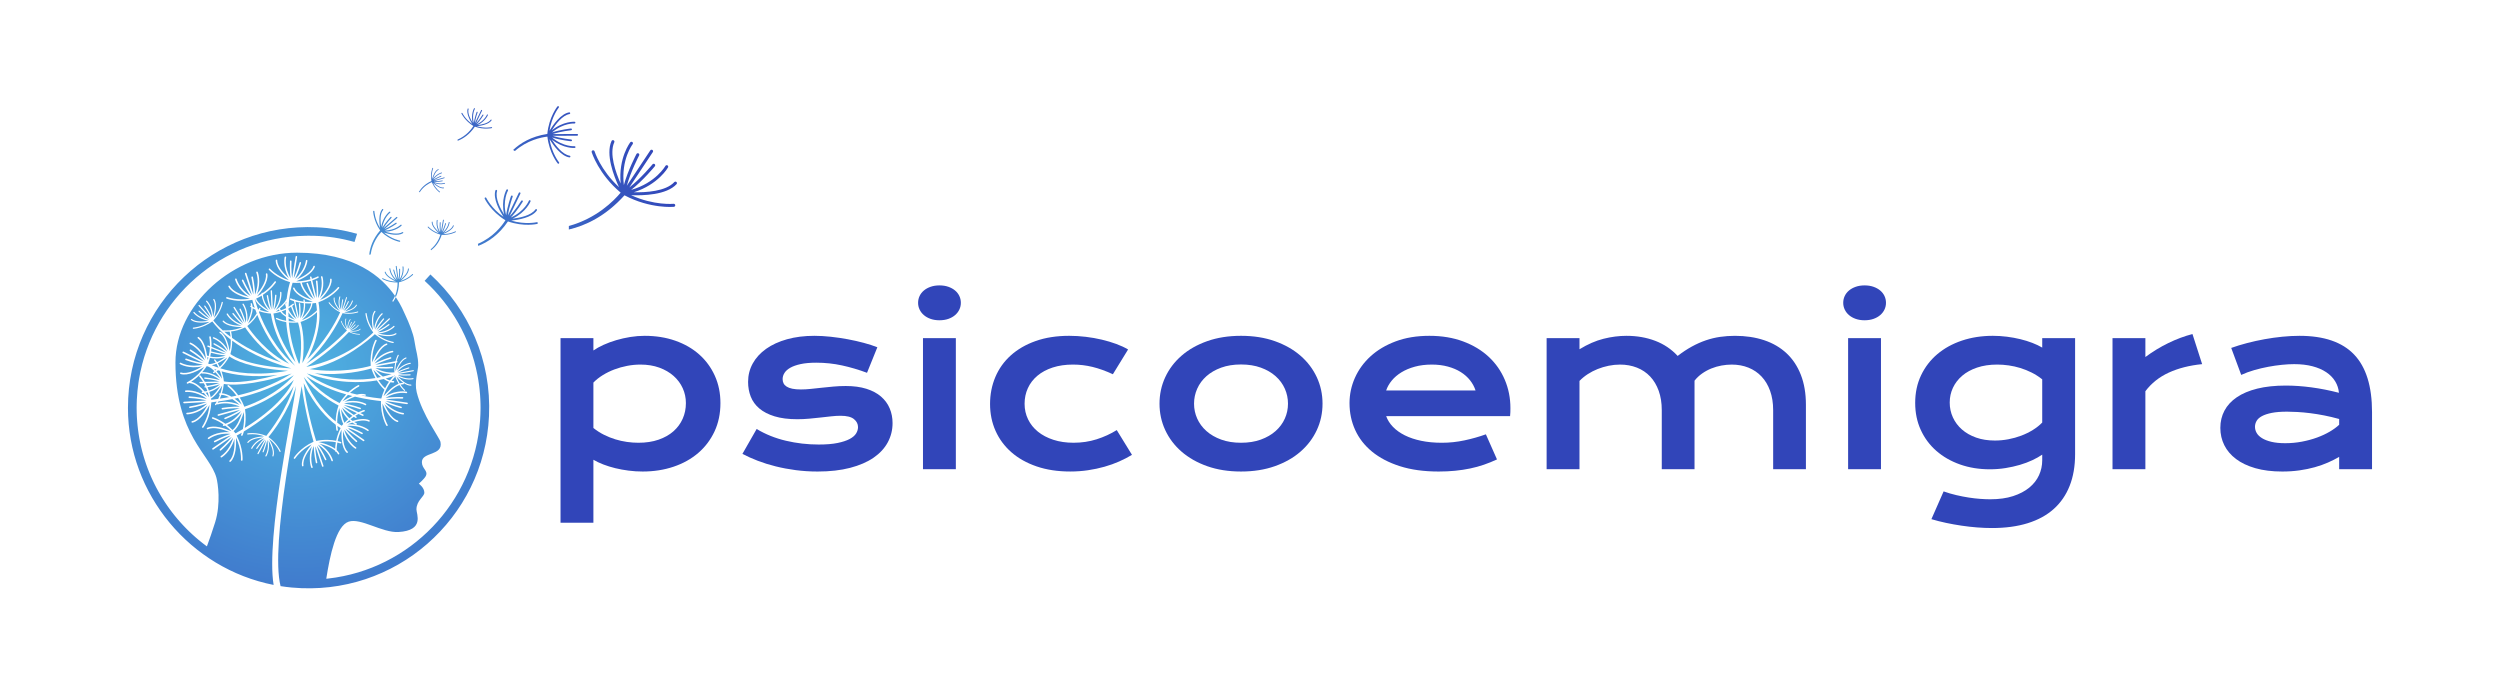 <?xml version="1.0" encoding="UTF-8"?>
<svg xmlns="http://www.w3.org/2000/svg" xmlns:xlink="http://www.w3.org/1999/xlink" id="Layer_1" data-name="Layer 1" viewBox="0 0 1080 300">
  <defs>
    <style>
      .cls-1 {
        fill: url(#radial-gradient);
      }

      .cls-1, .cls-2, .cls-3, .cls-4, .cls-5, .cls-6, .cls-7, .cls-8, .cls-9, .cls-10, .cls-11, .cls-12, .cls-13, .cls-14, .cls-15, .cls-16, .cls-17, .cls-18, .cls-19, .cls-20, .cls-21, .cls-22, .cls-23, .cls-24, .cls-25, .cls-26, .cls-27, .cls-28, .cls-29, .cls-30, .cls-31, .cls-32, .cls-33, .cls-34, .cls-35, .cls-36, .cls-37, .cls-38, .cls-39, .cls-40, .cls-41, .cls-42, .cls-43, .cls-44, .cls-45, .cls-46, .cls-47, .cls-48, .cls-49, .cls-50, .cls-51, .cls-52, .cls-53, .cls-54, .cls-55, .cls-56, .cls-57, .cls-58, .cls-59, .cls-60, .cls-61, .cls-62, .cls-63, .cls-64, .cls-65, .cls-66, .cls-67, .cls-68, .cls-69, .cls-70, .cls-71, .cls-72, .cls-73, .cls-74, .cls-75 {
        stroke-width: 0px;
      }

      .cls-2 {
        fill: url(#radial-gradient-34);
      }

      .cls-3 {
        fill: url(#radial-gradient-35);
      }

      .cls-4 {
        fill: url(#radial-gradient-24);
      }

      .cls-5 {
        fill: url(#radial-gradient-28);
      }

      .cls-6 {
        fill: url(#radial-gradient-23);
      }

      .cls-7 {
        fill: url(#radial-gradient-29);
      }

      .cls-8 {
        fill: url(#radial-gradient-39);
      }

      .cls-9 {
        fill: url(#radial-gradient-36);
      }

      .cls-10 {
        fill: url(#radial-gradient-26);
      }

      .cls-11 {
        fill: url(#radial-gradient-27);
      }

      .cls-12 {
        fill: url(#radial-gradient-22);
      }

      .cls-13 {
        fill: url(#radial-gradient-37);
      }

      .cls-14 {
        fill: url(#radial-gradient-32);
      }

      .cls-15 {
        fill: url(#radial-gradient-33);
      }

      .cls-16 {
        fill: url(#radial-gradient-31);
      }

      .cls-17 {
        fill: url(#radial-gradient-38);
      }

      .cls-18 {
        fill: url(#radial-gradient-40);
      }

      .cls-19 {
        fill: url(#radial-gradient-30);
      }

      .cls-20 {
        fill: url(#radial-gradient-46);
      }

      .cls-21 {
        fill: url(#radial-gradient-45);
      }

      .cls-22 {
        fill: url(#radial-gradient-57);
      }

      .cls-23 {
        fill: url(#radial-gradient-58);
      }

      .cls-24 {
        fill: url(#radial-gradient-43);
      }

      .cls-25 {
        fill: url(#radial-gradient-44);
      }

      .cls-26 {
        fill: url(#radial-gradient-49);
      }

      .cls-27 {
        fill: url(#radial-gradient-55);
      }

      .cls-28 {
        fill: url(#radial-gradient-41);
      }

      .cls-29 {
        fill: url(#radial-gradient-42);
      }

      .cls-30 {
        fill: url(#radial-gradient-50);
      }

      .cls-31 {
        fill: url(#radial-gradient-56);
      }

      .cls-32 {
        fill: url(#radial-gradient-25);
      }

      .cls-33 {
        fill: url(#radial-gradient-54);
      }

      .cls-34 {
        fill: url(#radial-gradient-59);
      }

      .cls-35 {
        fill: url(#radial-gradient-53);
      }

      .cls-36 {
        fill: url(#radial-gradient-52);
      }

      .cls-37 {
        fill: url(#radial-gradient-51);
      }

      .cls-38 {
        fill: url(#radial-gradient-20);
      }

      .cls-39 {
        fill: url(#radial-gradient-21);
      }

      .cls-40 {
        fill: url(#radial-gradient-47);
      }

      .cls-41 {
        fill: url(#radial-gradient-48);
      }

      .cls-42 {
        fill: url(#radial-gradient-14);
      }

      .cls-43 {
        fill: url(#radial-gradient-13);
      }

      .cls-44 {
        fill: url(#radial-gradient-12);
      }

      .cls-45 {
        fill: url(#radial-gradient-15);
      }

      .cls-46 {
        fill: url(#radial-gradient-16);
      }

      .cls-47 {
        fill: url(#radial-gradient-11);
      }

      .cls-48 {
        fill: url(#radial-gradient-19);
      }

      .cls-49 {
        fill: url(#radial-gradient-18);
      }

      .cls-50 {
        fill: url(#radial-gradient-17);
      }

      .cls-51 {
        fill: url(#radial-gradient-10);
      }

      .cls-52 {
        fill: url(#radial-gradient-62);
      }

      .cls-53 {
        fill: url(#radial-gradient-61);
      }

      .cls-54 {
        fill: url(#radial-gradient-65);
      }

      .cls-55 {
        fill: url(#radial-gradient-60);
      }

      .cls-56 {
        fill: url(#radial-gradient-63);
      }

      .cls-57 {
        fill: url(#radial-gradient-64);
      }

      .cls-58 {
        fill: url(#radial-gradient-66);
      }

      .cls-59 {
        fill: url(#radial-gradient-71);
      }

      .cls-60 {
        fill: url(#radial-gradient-74);
      }

      .cls-61 {
        fill: url(#radial-gradient-73);
      }

      .cls-62 {
        fill: url(#radial-gradient-72);
      }

      .cls-63 {
        fill: url(#radial-gradient-70);
      }

      .cls-64 {
        fill: url(#radial-gradient-68);
      }

      .cls-65 {
        fill: url(#radial-gradient-67);
      }

      .cls-66 {
        fill: url(#radial-gradient-69);
      }

      .cls-67 {
        fill: url(#radial-gradient-2);
      }

      .cls-68 {
        fill: url(#radial-gradient-3);
      }

      .cls-69 {
        fill: url(#radial-gradient-4);
      }

      .cls-70 {
        fill: url(#radial-gradient-6);
      }

      .cls-71 {
        fill: url(#radial-gradient-9);
      }

      .cls-72 {
        fill: url(#radial-gradient-8);
      }

      .cls-73 {
        fill: url(#radial-gradient-5);
      }

      .cls-74 {
        fill: url(#radial-gradient-7);
      }

      .cls-75 {
        fill: #3145b9;
      }
    </style>
    <radialGradient id="radial-gradient" cx="129.402" cy="159.865" fx="129.402" fy="159.865" r="182.428" gradientUnits="userSpaceOnUse">
      <stop offset="0" stop-color="#50b5e2"></stop>
      <stop offset="1" stop-color="#3145b9"></stop>
    </radialGradient>
    <radialGradient id="radial-gradient-2" cx="129.402" cy="159.865" fx="129.402" fy="159.865" r="182.428" xlink:href="#radial-gradient"></radialGradient>
    <radialGradient id="radial-gradient-3" cx="129.402" cy="159.865" fx="129.402" fy="159.865" r="182.428" xlink:href="#radial-gradient"></radialGradient>
    <radialGradient id="radial-gradient-4" cx="129.402" fx="129.402" r="182.428" xlink:href="#radial-gradient"></radialGradient>
    <radialGradient id="radial-gradient-5" cx="129.402" fx="129.402" r="182.428" xlink:href="#radial-gradient"></radialGradient>
    <radialGradient id="radial-gradient-6" cx="129.402" cy="159.865" fx="129.402" fy="159.865" r="182.428" xlink:href="#radial-gradient"></radialGradient>
    <radialGradient id="radial-gradient-7" cx="129.402" cy="159.865" fx="129.402" fy="159.865" r="182.428" xlink:href="#radial-gradient"></radialGradient>
    <radialGradient id="radial-gradient-8" cx="129.402" cy="159.865" fx="129.402" fy="159.865" r="182.428" xlink:href="#radial-gradient"></radialGradient>
    <radialGradient id="radial-gradient-9" cx="129.402" cy="159.865" fx="129.402" fy="159.865" r="182.428" xlink:href="#radial-gradient"></radialGradient>
    <radialGradient id="radial-gradient-10" cx="129.402" cy="159.865" fx="129.402" fy="159.865" r="182.428" xlink:href="#radial-gradient"></radialGradient>
    <radialGradient id="radial-gradient-11" cx="129.402" cy="159.865" fx="129.402" fy="159.865" r="182.428" xlink:href="#radial-gradient"></radialGradient>
    <radialGradient id="radial-gradient-12" cx="129.402" cy="159.865" fx="129.402" fy="159.865" r="182.428" xlink:href="#radial-gradient"></radialGradient>
    <radialGradient id="radial-gradient-13" cx="129.402" cy="159.865" fx="129.402" fy="159.865" r="182.428" xlink:href="#radial-gradient"></radialGradient>
    <radialGradient id="radial-gradient-14" cx="129.402" cy="159.865" fx="129.402" fy="159.865" r="182.428" xlink:href="#radial-gradient"></radialGradient>
    <radialGradient id="radial-gradient-15" cy="159.865" fy="159.865" r="182.428" xlink:href="#radial-gradient"></radialGradient>
    <radialGradient id="radial-gradient-16" cx="129.402" cy="159.865" fx="129.402" fy="159.865" r="182.428" xlink:href="#radial-gradient"></radialGradient>
    <radialGradient id="radial-gradient-17" cx="129.402" cy="159.865" fx="129.402" fy="159.865" r="182.428" xlink:href="#radial-gradient"></radialGradient>
    <radialGradient id="radial-gradient-18" cx="129.402" cy="159.865" fx="129.402" fy="159.865" r="182.428" xlink:href="#radial-gradient"></radialGradient>
    <radialGradient id="radial-gradient-19" cx="129.402" cy="159.865" fx="129.402" fy="159.865" r="182.428" xlink:href="#radial-gradient"></radialGradient>
    <radialGradient id="radial-gradient-20" cx="129.402" cy="159.865" fx="129.402" fy="159.865" r="182.428" xlink:href="#radial-gradient"></radialGradient>
    <radialGradient id="radial-gradient-21" cx="129.402" cy="159.865" fx="129.402" fy="159.865" r="182.428" xlink:href="#radial-gradient"></radialGradient>
    <radialGradient id="radial-gradient-22" cx="129.402" cy="159.865" fx="129.402" fy="159.865" r="182.428" xlink:href="#radial-gradient"></radialGradient>
    <radialGradient id="radial-gradient-23" cx="129.402" cy="159.865" fx="129.402" fy="159.865" r="182.428" xlink:href="#radial-gradient"></radialGradient>
    <radialGradient id="radial-gradient-24" cx="129.402" cy="159.865" fx="129.402" fy="159.865" r="182.428" xlink:href="#radial-gradient"></radialGradient>
    <radialGradient id="radial-gradient-25" cy="159.865" fy="159.865" r="182.428" xlink:href="#radial-gradient"></radialGradient>
    <radialGradient id="radial-gradient-26" cx="129.402" cy="159.865" fx="129.402" fy="159.865" r="182.428" xlink:href="#radial-gradient"></radialGradient>
    <radialGradient id="radial-gradient-27" cx="129.402" cy="159.865" fx="129.402" fy="159.865" r="182.428" xlink:href="#radial-gradient"></radialGradient>
    <radialGradient id="radial-gradient-28" cx="129.402" cy="159.865" fx="129.402" fy="159.865" r="182.428" xlink:href="#radial-gradient"></radialGradient>
    <radialGradient id="radial-gradient-29" cx="129.402" cy="159.865" fx="129.402" fy="159.865" r="182.428" xlink:href="#radial-gradient"></radialGradient>
    <radialGradient id="radial-gradient-30" cx="129.402" cy="159.865" fx="129.402" fy="159.865" r="182.428" xlink:href="#radial-gradient"></radialGradient>
    <radialGradient id="radial-gradient-31" cx="129.402" cy="159.865" fx="129.402" fy="159.865" r="182.428" xlink:href="#radial-gradient"></radialGradient>
    <radialGradient id="radial-gradient-32" cx="129.402" cy="159.865" fx="129.402" fy="159.865" r="182.428" xlink:href="#radial-gradient"></radialGradient>
    <radialGradient id="radial-gradient-33" cx="129.402" cy="159.865" fx="129.402" fy="159.865" r="182.428" xlink:href="#radial-gradient"></radialGradient>
    <radialGradient id="radial-gradient-34" cx="129.402" cy="159.865" fx="129.402" fy="159.865" r="182.428" xlink:href="#radial-gradient"></radialGradient>
    <radialGradient id="radial-gradient-35" cx="129.402" cy="159.865" fx="129.402" fy="159.865" r="182.428" xlink:href="#radial-gradient"></radialGradient>
    <radialGradient id="radial-gradient-36" cx="129.402" cy="159.865" fx="129.402" fy="159.865" r="182.428" xlink:href="#radial-gradient"></radialGradient>
    <radialGradient id="radial-gradient-37" cx="129.402" cy="159.865" fx="129.402" fy="159.865" r="182.428" xlink:href="#radial-gradient"></radialGradient>
    <radialGradient id="radial-gradient-38" cx="129.402" cy="159.865" fx="129.402" fy="159.865" r="182.428" xlink:href="#radial-gradient"></radialGradient>
    <radialGradient id="radial-gradient-39" cx="129.402" cy="159.865" fx="129.402" fy="159.865" r="182.428" xlink:href="#radial-gradient"></radialGradient>
    <radialGradient id="radial-gradient-40" cx="129.402" cy="159.865" fx="129.402" fy="159.865" r="182.428" xlink:href="#radial-gradient"></radialGradient>
    <radialGradient id="radial-gradient-41" cx="129.402" cy="159.865" fx="129.402" fy="159.865" r="182.428" xlink:href="#radial-gradient"></radialGradient>
    <radialGradient id="radial-gradient-42" cx="129.402" cy="159.865" fx="129.402" fy="159.865" r="182.428" xlink:href="#radial-gradient"></radialGradient>
    <radialGradient id="radial-gradient-43" cx="129.402" cy="159.865" fx="129.402" fy="159.865" r="182.428" xlink:href="#radial-gradient"></radialGradient>
    <radialGradient id="radial-gradient-44" cx="129.402" cy="159.865" fx="129.402" fy="159.865" r="182.428" xlink:href="#radial-gradient"></radialGradient>
    <radialGradient id="radial-gradient-45" cx="129.402" cy="159.865" fx="129.402" fy="159.865" r="182.428" xlink:href="#radial-gradient"></radialGradient>
    <radialGradient id="radial-gradient-46" cx="129.402" cy="159.865" fx="129.402" fy="159.865" r="182.428" xlink:href="#radial-gradient"></radialGradient>
    <radialGradient id="radial-gradient-47" cx="129.402" cy="159.865" fx="129.402" fy="159.865" r="182.428" xlink:href="#radial-gradient"></radialGradient>
    <radialGradient id="radial-gradient-48" cx="129.402" cy="159.865" fx="129.402" fy="159.865" r="182.428" xlink:href="#radial-gradient"></radialGradient>
    <radialGradient id="radial-gradient-49" cx="129.402" cy="159.865" fx="129.402" fy="159.865" r="182.428" xlink:href="#radial-gradient"></radialGradient>
    <radialGradient id="radial-gradient-50" cx="129.402" cy="159.865" fx="129.402" fy="159.865" r="182.428" xlink:href="#radial-gradient"></radialGradient>
    <radialGradient id="radial-gradient-51" cy="159.865" fy="159.865" r="182.428" xlink:href="#radial-gradient"></radialGradient>
    <radialGradient id="radial-gradient-52" cx="129.402" cy="159.865" fx="129.402" fy="159.865" r="182.428" xlink:href="#radial-gradient"></radialGradient>
    <radialGradient id="radial-gradient-53" cx="129.402" cy="159.865" fx="129.402" fy="159.865" r="182.428" xlink:href="#radial-gradient"></radialGradient>
    <radialGradient id="radial-gradient-54" cx="129.402" cy="159.865" fx="129.402" fy="159.865" r="182.428" xlink:href="#radial-gradient"></radialGradient>
    <radialGradient id="radial-gradient-55" cx="129.402" cy="159.865" fx="129.402" fy="159.865" r="182.428" xlink:href="#radial-gradient"></radialGradient>
    <radialGradient id="radial-gradient-56" cx="129.402" cy="159.865" fx="129.402" fy="159.865" r="182.428" xlink:href="#radial-gradient"></radialGradient>
    <radialGradient id="radial-gradient-57" cx="129.402" cy="159.865" fx="129.402" fy="159.865" r="182.428" xlink:href="#radial-gradient"></radialGradient>
    <radialGradient id="radial-gradient-58" cx="129.402" cy="159.865" fx="129.402" fy="159.865" r="182.428" xlink:href="#radial-gradient"></radialGradient>
    <radialGradient id="radial-gradient-59" cx="129.402" cy="159.865" fx="129.402" fy="159.865" r="182.428" xlink:href="#radial-gradient"></radialGradient>
    <radialGradient id="radial-gradient-60" cx="129.402" cy="159.865" fx="129.402" fy="159.865" r="182.428" xlink:href="#radial-gradient"></radialGradient>
    <radialGradient id="radial-gradient-61" cx="129.402" cy="159.865" fx="129.402" fy="159.865" r="182.428" xlink:href="#radial-gradient"></radialGradient>
    <radialGradient id="radial-gradient-62" cx="129.406" cy="159.865" fx="129.406" fy="159.865" r="182.412" xlink:href="#radial-gradient"></radialGradient>
    <radialGradient id="radial-gradient-63" cx="129.402" cy="159.865" fx="129.402" fy="159.865" r="182.428" xlink:href="#radial-gradient"></radialGradient>
    <radialGradient id="radial-gradient-64" cx="129.402" cy="159.865" fx="129.402" fy="159.865" r="182.428" xlink:href="#radial-gradient"></radialGradient>
    <radialGradient id="radial-gradient-65" cx="129.402" cy="159.865" fx="129.402" fy="159.865" r="182.428" xlink:href="#radial-gradient"></radialGradient>
    <radialGradient id="radial-gradient-66" cx="129.402" cy="159.865" fx="129.402" fy="159.865" r="182.428" xlink:href="#radial-gradient"></radialGradient>
    <radialGradient id="radial-gradient-67" cx="129.402" cy="159.865" fx="129.402" fy="159.865" r="182.428" xlink:href="#radial-gradient"></radialGradient>
    <radialGradient id="radial-gradient-68" cx="129.402" cy="159.865" fx="129.402" fy="159.865" r="182.428" xlink:href="#radial-gradient"></radialGradient>
    <radialGradient id="radial-gradient-69" cx="129.402" cy="159.865" fx="129.402" fy="159.865" r="182.428" xlink:href="#radial-gradient"></radialGradient>
    <radialGradient id="radial-gradient-70" cx="129.402" cy="159.865" fx="129.402" fy="159.865" r="182.428" xlink:href="#radial-gradient"></radialGradient>
    <radialGradient id="radial-gradient-71" cx="129.402" cy="159.865" fx="129.402" fy="159.865" r="182.428" xlink:href="#radial-gradient"></radialGradient>
    <radialGradient id="radial-gradient-72" cx="129.402" cy="159.865" fx="129.402" fy="159.865" r="182.428" xlink:href="#radial-gradient"></radialGradient>
    <radialGradient id="radial-gradient-73" cx="129.402" cy="159.865" fx="129.402" fy="159.865" r="182.428" xlink:href="#radial-gradient"></radialGradient>
    <radialGradient id="radial-gradient-74" cx="129.402" cy="159.865" fx="129.402" fy="159.865" r="182.428" xlink:href="#radial-gradient"></radialGradient>
  </defs>
  <g>
    <path class="cls-1" d="M191.74,95.114c.018-.102-.051-.2-.153-.217-.102-.018-.199.051-.217.153l-.895,5.2c-.276-1.804-.121-4.061-.12-4.069.007-.103-.072-.193-.175-.2-.103-.007-.192.072-.199.175-.001.007-.159,2.3.125,4.156-1.628-2.753-1.051-5.076-1.05-5.083.024-.101-.039-.202-.141-.226-.101-.023-.202.04-.225.141-.001.007-.586,2.354.975,5.153-1.113-1.005-2.811-2.797-2.79-4.366.001-.103-.082-.188-.185-.19-.104-.001-.189.082-.19.185-.024,1.83,2.027,3.877,3.158,4.865-2.963-1.009-4.562-2.838-4.567-2.843-.069-.077-.189-.083-.266-.014-.076.07-.083.189-.013.265.006.006,1.929,2.198,5.441,3.164-.377,1.294-1.467,4.121-4.202,6.35.057.135.111.272.174.403,1.688-1.271,3.511-3.34,4.602-6.67,3.556.217,6.036-1.167,6.043-1.171.092-.049.125-.163.076-.254s-.164-.125-.255-.076c-.006.003-2.126,1.193-5.255,1.152,1.395-.553,4.013-1.796,4.603-3.529.033-.098-.019-.205-.117-.238-.098-.033-.205.019-.238.117-.506,1.486-2.706,2.608-4.091,3.183,2.409-2.116,2.642-4.525,2.644-4.532.011-.103-.063-.196-.166-.208-.103-.012-.196.063-.208.166-.001.006-.233,2.39-2.689,4.44.888-1.654,1.506-3.868,1.508-3.875.027-.1-.031-.204-.13-.231-.1-.028-.204.031-.232.13-.001.007-.61,2.186-1.474,3.793l.895-5.198Z"></path>
    <path class="cls-67" d="M160.127,109.937c.695-4.954,3.323-8.351,4.617-9.761,3.751,3.555,7.826,4.275,7.838,4.278.144.028.284-.067.312-.211.028-.144-.068-.284-.211-.312-.01-.002-3.404-.601-6.804-3.455,2.028.646,6.019,1.632,8.223.259.125-.078.163-.242.085-.366-.078-.125-.241-.163-.366-.086-1.889,1.176-5.311.432-7.348-.181,4.544-.161,6.963-2.595,6.97-2.601.105-.102.108-.272.005-.377-.103-.105-.272-.107-.377-.005-.008.006-2.403,2.413-6.94,2.459,2.461-1.018,5.128-2.894,5.136-2.9.12-.084.149-.251.065-.371-.085-.12-.252-.149-.371-.065-.009.006-2.635,1.853-5.027,2.842l5.654-4.905c.111-.096.123-.265.027-.376-.096-.111-.266-.123-.376-.027l-5.652,4.904c1.317-2.228,3.514-4.567,3.521-4.574.1-.107.094-.276-.012-.376-.107-.1-.276-.095-.376.012-.008.007-2.241,2.384-3.596,4.676.684-4.486,3.407-6.518,3.414-6.524.116-.09.138-.258.048-.374-.09-.116-.258-.138-.374-.048-.007.006-2.759,2.059-3.558,6.536-.32-2.103-.574-5.597.858-7.302.094-.113.08-.281-.033-.375-.112-.094-.28-.079-.374.033-1.67,1.989-1.257,6.079-.903,8.178-2.347-3.768-2.46-7.214-2.461-7.224-.007-.146-.132-.261-.279-.253s-.26.133-.253.279c.001.012.134,4.042,3.012,8.2-3.236,3.769-4.409,7.499-4.712,10.479.206-.02.412-.056.618-.085Z"></path>
    <path class="cls-68" d="M186.539,78.688c1.211,2.934,3.287,4.38,3.293,4.385.075.054.179.036.233-.038.053-.075.036-.179-.039-.233-.005-.004-1.781-1.236-2.968-3.754.985.901,2.999,2.51,4.615,2.307.092-.011.157-.095.145-.186s-.095-.156-.186-.145c-1.385.174-3.138-1.148-4.137-2.032,2.63,1.101,4.646.35,4.652.349.087-.031.132-.127.101-.214-.031-.087-.126-.132-.213-.102-.006.002-2.002.743-4.598-.421,1.669.066,3.68-.302,3.686-.303.09-.017.151-.104.134-.194s-.104-.151-.194-.134c-.006.001-1.986.364-3.609.299l4.508-1.309c.089-.026.139-.119.114-.207-.026-.089-.119-.14-.208-.114l-4.506,1.309c1.334-.923,3.2-1.678,3.206-1.681.085-.034.126-.132.092-.217s-.132-.126-.217-.092c-.006.002-1.902.769-3.276,1.719,1.567-2.375,3.652-2.818,3.657-2.819.09-.021.146-.111.126-.2-.021-.09-.111-.146-.201-.126-.006.002-2.112.448-3.743,2.788.37-1.281,1.143-3.338,2.406-3.933.083-.039.119-.139.08-.222s-.139-.119-.222-.08c-1.473.694-2.312,3.132-2.662,4.421-.347-2.762.493-4.754.496-4.76.034-.086-.007-.183-.092-.217s-.183.007-.217.093c-.003.007-1.006,2.397-.413,5.579-2.838,1.297-4.487,3.115-5.443,4.735.122.043.25.076.374.114,1.712-2.664,4.13-3.907,5.224-4.36Z"></path>
    <path class="cls-69" d="M172.369,121.959c3.859-.929,6.031-3.247,6.037-3.254.079-.081.076-.211-.005-.29s-.211-.076-.29.005c-.006.006-1.815,1.943-5.079,2.937,1.267-1.036,3.576-3.195,3.615-5.191.002-.113-.087-.207-.201-.209-.113-.002-.206.087-.208.2-.034,1.711-1.949,3.606-3.198,4.661,1.802-2.996,1.248-5.577,1.247-5.584-.022-.111-.131-.183-.241-.161-.11.022-.183.13-.161.241.001.007.549,2.56-1.325,5.504.376-2.012.285-4.518.284-4.526-.004-.112-.099-.201-.211-.197s-.201.099-.197.212c.001.008.09,2.473-.276,4.429l-.791-5.698c-.015-.112-.119-.191-.231-.175s-.191.119-.175.231l.791,5.7c-.884-1.782-1.471-4.18-1.472-4.188-.027-.109-.138-.177-.248-.15s-.176.138-.15.248c.001.008.596,2.443,1.506,4.277-2.603-2.322-2.772-4.927-2.773-4.934-.01-.112-.108-.197-.221-.188-.112.009-.197.108-.188.221.001.007.17,2.64,2.719,5.032-1.489-.676-3.846-1.976-4.344-3.613-.033-.108-.148-.169-.255-.136-.108.033-.169.147-.136.255.581,1.91,3.391,3.358,4.891,4.01-3.412-.068-5.679-1.438-5.686-1.442-.098-.057-.224-.024-.28.074s-.024.224.073.28c.008.005,2.667,1.604,6.556,1.49.031,1.119-.073,3.357-1.096,5.814.118.172.234.342.346.512.783-1.676,1.353-3.787,1.374-6.397Z"></path>
    <path class="cls-73" d="M231.882,95.985c-.015.003-4.877,1.158-11.039-.688,3.069-.305,8.946-1.286,11.091-4.378.122-.175.078-.415-.096-.537-.175-.121-.416-.078-.537.096-1.839,2.652-6.821,3.628-9.883,3.982,5.955-2.824,7.776-7.453,7.783-7.466.081-.196-.013-.424-.21-.504-.196-.081-.424.014-.504.21-.006.012-1.809,4.593-7.822,7.258,2.689-2.768,5.161-6.796,5.168-6.809.111-.181.054-.42-.127-.531-.181-.111-.42-.055-.531.126-.008.013-2.44,3.976-5.054,6.666l4.703-9.771c.092-.192.011-.424-.181-.516-.192-.092-.424-.011-.517.181l-4.704,9.774c.471-3.721,2.053-8.097,2.058-8.111.072-.2-.033-.421-.232-.494-.199-.072-.421.033-.494.232-.006.014-1.613,4.458-2.099,8.285-1.664-6.36.788-10.627.794-10.639.103-.186.036-.422-.15-.525-.186-.103-.422-.036-.525.15-.006.013-2.487,4.322-.981,10.737-1.633-2.615-3.977-7.115-3.052-10.205.061-.204-.055-.419-.259-.48-.204-.061-.418.055-.48.259-1.08,3.605,1.819,8.809,3.495,11.399-5.286-3.667-7.416-8.184-7.423-8.197-.094-.191-.326-.271-.517-.177-.19.094-.271.326-.177.517.008.016,2.568,5.439,8.967,9.33-1.479,2.347-5.227,7.316-11.889,10.175.038.299.066.601.117.896,4.052-1.559,8.822-4.617,12.858-10.579,6.91,2.441,12.595,1.092,12.612,1.088.208-.045.339-.253.294-.46-.045-.208-.253-.339-.46-.294Z"></path>
    <path class="cls-70" d="M249.348,57.877l-10.612.048c3.476-1.179,8.001-1.663,8.015-1.664.206-.022.357-.209.335-.416-.022-.207-.21-.357-.416-.335-.015.001-4.614.492-8.19,1.704,4.884-4.192,9.69-3.86,9.703-3.86.208.011.387-.15.397-.358.011-.208-.15-.387-.357-.398-.014 0-4.871-.337-9.87,3.739,1.6-2.557,4.558-6.549,7.674-7.059.205-.034.345-.228.311-.434s-.228-.345-.434-.311c-3.635.595-6.972,5.376-8.532,7.96.959-6.222,4.024-10.032,4.033-10.044.127-.164.098-.403-.066-.53-.164-.127-.403-.098-.53.066-.011.014-3.683,4.585-4.367,11.877-6.973,1.059-11.686,3.989-14.77,6.916.239.17.495.321.743.48,5.372-4.723,11.394-5.929,14.057-6.236.81,7.135,4.437,11.565,4.448,11.579.129.163.367.19.531.061.163-.129.19-.367.061-.531-.009-.012-3.105-3.793-4.123-10.006,1.583,2.57,4.963,7.32,8.603,7.882.206.032.399-.109.431-.315.032-.206-.109-.399-.315-.431-3.119-.481-6.11-4.445-7.735-6.987,5.036,4.028,9.887,3.647,9.901,3.647.207-.013.366-.193.353-.401s-.194-.367-.401-.354c-.013 0-4.815.374-9.736-3.771,3.588,1.18,8.19,1.628,8.204,1.629.207.02.393-.132.413-.339.02-.207-.132-.393-.338-.413-.015-.001-4.547-.443-8.034-1.591l10.615-.048c.209-.001.378-.172.377-.38-.001-.209-.172-.378-.38-.377Z"></path>
    <path class="cls-74" d="M197.651,60.315c.022.173.038.347.068.517,2.339-.9,5.091-2.666,7.421-6.107,3.989,1.409,7.271.631,7.281.628.12-.026.196-.146.169-.266s-.146-.196-.266-.17c-.009.002-2.815.668-6.372-.397,1.772-.176,5.164-.742,6.402-2.527.07-.101.045-.24-.056-.31-.101-.07-.239-.045-.31.056-1.061,1.531-3.937,2.094-5.705,2.299,3.437-1.63,4.489-4.302,4.493-4.31.046-.113-.008-.244-.122-.291s-.244.008-.291.121c-.003.007-1.045,2.651-4.515,4.189,1.552-1.597,2.979-3.923,2.984-3.93.064-.104.031-.242-.073-.306-.104-.064-.243-.032-.306.073-.004.008-1.409,2.295-2.918,3.848l2.715-5.64c.053-.111.006-.245-.104-.298s-.245-.007-.298.104l-2.716,5.642c.273-2.148,1.185-4.674,1.188-4.682.042-.115-.019-.243-.134-.285-.115-.042-.243.019-.285.134-.003.008-.931,2.573-1.211,4.783-.96-3.671.455-6.134.459-6.141.06-.107.02-.244-.087-.303-.108-.06-.244-.021-.303.087-.004.007-1.436,2.495-.567,6.197-.942-1.509-2.295-4.107-1.761-5.89.035-.118-.032-.242-.15-.277-.118-.035-.242.032-.277.15-.624,2.081,1.05,5.085,2.018,6.579-3.051-2.117-4.281-4.724-4.285-4.732-.054-.11-.188-.156-.298-.102s-.156.188-.102.298c.004.009,1.482,3.14,5.176,5.386-.853,1.355-3.017,4.223-6.862,5.873Z"></path>
    <path class="cls-72" d="M292.222,78.632c-.265-.244-.678-.228-.923.037-3.7,4.022-12.286,4.504-17.505,4.387,10.647-3.355,14.777-10.699,14.791-10.72.182-.311.076-.713-.235-.895-.311-.182-.714-.075-.895.235-.012.019-4.102,7.285-14.807,10.362,5.154-4.019,10.235-10.204,10.251-10.224.228-.278.189-.692-.089-.92-.278-.228-.692-.189-.92.089-.015.021-5.016,6.104-10.027,10.01l10.158-15.301c.2-.301.118-.708-.183-.908-.301-.2-.708-.117-.908.184l-10.161,15.306c1.655-6.134,5.323-13.108,5.336-13.13.168-.318.043-.714-.274-.882-.318-.168-.715-.043-.883.275-.013.022-3.74,7.104-5.444,13.414-1.316-11.057,3.789-17.646,3.802-17.665.216-.288.157-.7-.131-.916-.288-.216-.701-.158-.916.13-.013.02-5.175,6.674-4.138,17.786-2.132-4.766-5.021-12.861-2.751-17.829.149-.328.004-.716-.324-.865-.328-.15-.715-.004-.865.324-2.648,5.798,1.008,15.202,3.219,19.935-8.018-7.379-10.542-15.451-10.551-15.476-.113-.342-.484-.53-.826-.416-.341.114-.53.484-.416.826.009.028,2.967,9.486,12.517,17.441-2.977,3.56-10.446,11.124-22.383,14.402-.006.51-.029,1.023-.012,1.531,7.165-1.677,15.884-5.705,24.046-14.785,11.195,5.942,21.296,4.978,21.326,4.976.359-.028.627-.345.599-.704-.027-.359-.345-.627-.704-.6-.026.002-8.45.811-18.36-3.717,5.221.201,15.308-.08,19.624-4.771.245-.265.227-.679-.038-.923Z"></path>
    <path class="cls-71" d="M89.928,157.042c.131.066.276.138.436.215.897.021,1.874-.226,2.838-.611-.392-.599-.663-.92-.666-.923-.104-.128-.087-.319.042-.424.129-.105.319-.086.424.042.003.003.315.373.761,1.065,1.363-.62,2.66-1.466,3.613-2.156-2.837.874-5.195.675-6.685.351-.199.789-.45,1.606-.763,2.442Z"></path>
    <path class="cls-51" d="M89.704,155.563c.118-.383.222-.76.316-1.131-.173-.049-.325-.098-.458-.143.061.462.107.893.142,1.274Z"></path>
    <path class="cls-47" d="M87.383,160.748c.759-.029,4.19.01,7.781,2.791-.541-.819-1.269-1.825-2.109-2.752-.366.249-.585.371-.587.373-.144.083-.329.033-.412-.11-.083-.143-.033-.328.11-.411.002-.001.176-.099.471-.295-1.003-1.024-2.14-1.887-3.302-2.19-.625.967-1.285,1.829-1.951,2.594Z"></path>
    <path class="cls-44" d="M95.182,159.067c.007.017.014.034.022.051,5.831,1.8,15.696,3.49,29.198,1.055-16.418-1.077-23.15-4.667-25.31-6.186-1.209,2.239-2.669,3.915-3.91,5.08Z"></path>
    <path class="cls-43" d="M91.338,150.469c-.028.427-.068.874-.125,1.34.466.13,3.656.997,6.36,1.153l-6.235-2.493Z"></path>
    <path class="cls-42" d="M90.829,154.016c1.469.319,3.847.511,6.717-.453-2.656-.154-5.731-.965-6.417-1.153-.078.517-.177,1.054-.301,1.606Z"></path>
    <path class="cls-45" d="M94.918,158.488c1.028-.987,2.197-2.329,3.232-4.062-.98.734-2.469,1.749-4.073,2.484.263.44.552.968.841,1.577Z"></path>
    <path class="cls-46" d="M86.983,161.196c-1.643,1.793-3.267,3-4.386,3.717,2.138.45,4.226,2.353,5.818,4.208.32-.038.708-.1,1.149-.203-.192-.541-.395-1.051-.604-1.527-.22.031-.346.046-.348.047-.165.02-.316-.097-.336-.262-.02-.164.097-.316.262-.336.001,0,.058-.007.162-.021-.217-.458-.436-.88-.65-1.266l-1.602.033c-.166.003-.304-.129-.308-.296-.003-.166.129-.304.296-.308l1.271-.026c-.883-1.474-1.608-2.272-1.613-2.278-.125-.143-.112-.362.031-.488.143-.125.362-.112.488.031.005.006.876.965,1.883,2.718l6.396-.131c-2.793-.87-6.406-1.165-6.419-1.166-.165-.013-.289-.16-.275-.324.013-.165.159-.289.324-.275.012.001,3.686.3,6.559,1.195-3.974-3.243-7.797-2.882-7.807-2.882-.124.01-.236-.057-.29-.161Z"></path>
    <path class="cls-50" d="M102.844,171.903c-.52.118-1.033.23-1.53.334,1.243.873,2.337,1.826,3.116,2.556-.49-1.075-1.033-2.037-1.586-2.89Z"></path>
    <path class="cls-49" d="M92.538,172.543c.505-.065,1.083-.139,1.725-.227.243-.502.495-1.08.734-1.729-.178.006-.334-.125-.355-.305-.021-.189.115-.36.304-.381.098-.011.196-.018.295-.023.319-.984.595-2.103.767-3.341-.945,1.623-2.735,4.326-4.849,5.681.03.164.059.329.086.496.351-.05.788-.106,1.294-.172Z"></path>
    <path class="cls-48" d="M89.413,166.716c1.239-.194,3.571-.616,5.493-1.302l-6.079.125c.195.365.392.758.587,1.178Z"></path>
    <path class="cls-38" d="M98.048,183.585c.795.617,1.614,1.334,2.421,2.168,2.017-1.687,3.33-5.12,4.016-7.385-2.238,3.125-4.872,4.581-6.437,5.217Z"></path>
    <path class="cls-39" d="M103.528,174.898c-.838-.761-1.939-1.679-3.142-2.474-2.351.464-4.391.772-6.014.993-.123.224-.239.422-.346.599.702-.216,4.602-1.246,9.502.881Z"></path>
    <path class="cls-12" d="M89.758,169.489c-.322.077-.621.135-.888.177.578.712,1.076,1.394,1.465,1.958-.164-.755-.361-1.466-.578-2.135Z"></path>
    <path class="cls-6" d="M95.226,166.675c-1.717,1.446-3.423,2.22-4.801,2.634.231.713.438,1.474.609,2.28,1.743-1.193,3.263-3.377,4.192-4.914Z"></path>
    <path class="cls-4" d="M89.665,167.285c.197.457.388.943.568,1.455,1.386-.413,3.133-1.214,4.882-2.763-1.893.676-4.154,1.101-5.45,1.308Z"></path>
    <path class="cls-32" d="M93.496,159.72c-.372-.129-.723-.256-1.054-.381.234.211.462.433.684.661.115-.084.239-.178.37-.279Z"></path>
    <path class="cls-10" d="M116.131,134.09c-2.233-2.512-2.891-5.04-3.084-6.388-.728.453-1.523.889-2.385,1.292.792,2.146,3.618,4.043,5.469,5.095Z"></path>
    <path class="cls-11" d="M101.725,187.16l.003.002.004.006.001.002.002.003.001.001.003.004.003.004.001.002.002.002.004.006.003.005c.745-.407,1.837-1.022,3.161-1.822.399-1.754.746-4.338.403-7.383-.648,2.273-2.06,6.278-4.376,8.26.257.283.513.576.766.884l.005.006.004.004.003.003.005.005v.001l.003.005Z"></path>
    <path class="cls-5" d="M119.895,161.975c-10.722,1.282-18.869-.027-24.18-1.554.441,1.248.815,2.699,1.006,4.326,1.965.412,8.525,1.126,23.175-2.772Z"></path>
    <path class="cls-7" d="M107.138,139.844c1.795-1.555,2.997-3.204,3.756-4.473-.214-.565-.409-1.104-.587-1.614-.452-.21-.837-.411-1.15-.587-.04,2.362-1.231,5.108-2.019,6.673Z"></path>
    <path class="cls-19" d="M185.943,118.572l-2.5,2.741c11.535,10.557,19.724,24.708,22.801,40.679.006.028.011.056.016.084.117.612.227,1.226.329,1.842.019.114.038.228.057.342.086.536.166,1.075.24,1.616.023.163.047.325.069.488.066.511.127,1.024.183,1.538.02.176.043.351.061.528.068.66.129,1.323.18,1.989.017.226.027.455.043.682.03.445.06.891.082,1.338.015.297.023.595.034.893.015.39.029.78.037,1.171.006.286.009.574.011.861.003.255.01.51.01.766,0,.17-.005.338-.006.507-.002.242-.005.485-.01.728-.008.506-.022,1.012-.04,1.516-.006.165-.011.329-.018.493-.028.649-.064,1.296-.108,1.941-.002.025-.003.05-.004.076-.001.01-.002.02-.003.03-2.514,35.731-30.294,64.484-65.586,68.508-.14.016-.28.033-.42.048-.149.016-.299.03-.449.045,1.585-10.123,4.261-22.85,9.676-24.662,5.205-1.742,14.541,4.886,21.508,4.475,11.373-.671,7.77-7.788,7.77-9.749,0-3.866,3.413-5.5,3.413-7.265,0-2.189-2.377-3.866-2.377-3.866,0,0,2.397-2.097,3.004-3.306,1.156-2.306-1.687-3.11-1.687-5.995,0-4.595,9.268-2.584,8.031-8.736-.355-1.765-7.831-11.586-10.272-21.493-1.092-4.433.648-9.409.648-11.608,0-4.034-.871-5.486-1.638-10.59-.493-3.287-2.418-7.905-3.953-11.179-.594-1.267-1.753-4.203-4.077-7.689-.365.78-.776,1.467-1.199,2.064-.11-.116-.21-.241-.315-.362.485-.742.864-1.487,1.167-2.214-5.552-8.055-17.299-18.684-42.351-18.684-27.512,0-52.501,22.58-52.501,47.402,0,31.433,14.944,39.62,17.708,49.842.617,2.284,1.979,11.073-.563,19.244-1.213,3.902-2.443,7.372-3.556,10.385.175.129.351.256.525.384-.199-.145-.399-.29-.597-.436-.176-.13-.355-.258-.529-.389-.29-.218-.576-.44-.864-.662-.191-.148-.383-.294-.573-.444-.265-.209-.526-.422-.788-.635-.209-.169-.418-.337-.625-.508-.239-.199-.476-.401-.713-.603-.224-.191-.45-.381-.672-.574-.217-.188-.429-.38-.643-.571-.239-.213-.479-.426-.716-.643-.192-.176-.382-.355-.573-.534-.253-.237-.508-.474-.758-.714-.169-.163-.337-.329-.505-.493-.267-.261-.533-.523-.796-.788-.148-.15-.294-.301-.441-.452-.278-.286-.556-.573-.831-.863-.127-.135-.253-.272-.38-.408-.289-.311-.576-.623-.86-.939-.109-.121-.216-.243-.324-.365-.297-.335-.592-.672-.883-1.012-.092-.108-.183-.217-.275-.325-.303-.358-.602-.718-.898-1.082-.078-.095-.154-.191-.231-.286-.306-.38-.61-.763-.909-1.149-.064-.084-.129-.168-.192-.252-.308-.401-.611-.804-.911-1.211-.053-.073-.107-.147-.16-.221-.306-.419-.608-.841-.905-1.267-.046-.066-.092-.132-.137-.198-.301-.434-.598-.872-.89-1.313-.04-.061-.08-.122-.12-.182-.294-.447-.583-.897-.868-1.35-.037-.059-.073-.118-.11-.177-.284-.456-.564-.915-.838-1.378-.036-.059-.071-.119-.106-.178-.272-.462-.539-.926-.802-1.394-.036-.064-.073-.129-.109-.193-.257-.463-.51-.928-.758-1.397-.039-.073-.078-.146-.116-.219-.241-.46-.478-.922-.709-1.387-.043-.085-.085-.171-.127-.256-.224-.452-.443-.907-.656-1.365-.048-.102-.096-.204-.143-.306-.204-.441-.404-.884-.599-1.329-.053-.122-.108-.245-.161-.368-.183-.424-.362-.85-.539-1.278-.06-.148-.121-.295-.181-.444-.162-.403-.32-.808-.476-1.215-.067-.176-.135-.353-.201-.53-.141-.378-.279-.758-.414-1.138-.075-.209-.149-.419-.221-.629-.121-.35-.238-.701-.353-1.052-.08-.244-.16-.488-.238-.734-.101-.318-.199-.637-.295-.957-.085-.282-.171-.565-.252-.848-.082-.283-.16-.568-.239-.852-.089-.323-.177-.645-.262-.969-.065-.248-.126-.496-.189-.745-.09-.362-.181-.725-.266-1.089-.05-.213-.097-.427-.146-.641-.09-.401-.178-.802-.262-1.206-.037-.18-.072-.361-.108-.542-.087-.437-.173-.874-.252-1.314-.027-.152-.052-.304-.079-.456-.082-.468-.16-.937-.233-1.408-.02-.128-.038-.257-.057-.386-.074-.493-.144-.987-.208-1.483-.015-.114-.027-.229-.041-.344-.063-.508-.123-1.017-.175-1.529-.012-.114-.022-.228-.032-.342-.05-.509-.096-1.018-.136-1.53-.011-.133-.018-.267-.028-.401-.035-.489-.068-.978-.093-1.47-.009-.178-.015-.357-.024-.536-.02-.443-.039-.886-.05-1.331-.008-.259-.01-.52-.014-.78-.006-.36-.013-.719-.014-1.08,0-.071-.003-.142-.003-.213,0-.324.008-.645.013-.968.003-.223.003-.446.008-.67.013-.584.034-1.166.06-1.746.001-.036.002-.071.004-.107.114-2.46.349-4.887.696-7.278.001-.006.001-.012.002-.018.08-.545.166-1.089.257-1.63.003-.017.006-.033.008-.05,5.859-34.668,35.728-61.169,71.91-61.803.371-.008.739-.011,1.106-.014.073-0.0.146-.003.218-.003.022,0,.043.001.064.001,6.058-.021,11.716.658,17.346,2.056.82.197,1.634.406,2.442.63l1.097-3.534c-5.554-1.546-11.353-2.529-17.358-2.806-44.268-2.04-81.618,33.221-81.621,78.037-.002,37.351,26.935,69.372,62.927,76.462-3.404-20.641,8.496-76.089,9.731-85.958-3.373,11.403-10.075,19.831-11.97,22.07,3.823,2.667,5.25,6.089,5.254,6.099.055.125-.004.272-.129.327-.125.055-.272-.004-.327-.129-.004-.009-1.239-2.972-4.525-5.483 1,1.712,2.708,5.139,1.909,7.422-.045.129-.187.197-.315.152-.129-.045-.198-.187-.153-.316.685-1.957-.688-4.916-1.658-6.643.778,4.164-.943,6.857-.947,6.866-.071.116-.225.153-.341.081-.117-.071-.153-.225-.081-.342.004-.008,1.704-2.675.823-6.809-.425,2.444-1.588,5.25-1.592,5.259-.053.126-.198.187-.324.135s-.187-.198-.134-.324c.004-.009,1.148-2.772,1.56-5.148l-3.309,6.138c-.066.121-.217.166-.337.101-.12-.065-.166-.216-.101-.337l3.308-6.136c-1.758,1.65-3.437,4.123-3.442,4.132-.076.113-.231.142-.344.066-.113-.077-.143-.232-.066-.345.006-.008,1.711-2.522,3.519-4.22-3.939,1.534-5.232,4.423-5.236,4.43-.058.124-.207.178-.331.12s-.178-.206-.12-.33c.004-.008,1.31-2.927,5.217-4.565-1.976.137-5.205.617-6.464,2.266-.083.109-.238.129-.347.046-.109-.083-.129-.239-.046-.347,1.469-1.923,5.271-2.379,7.252-2.485-3.904-1.367-7.059-.769-7.068-.767-.135.023-.264-.068-.287-.202-.023-.135.068-.264.202-.287.011-.002,3.706-.702,8.075,1.073,1.728-2.157,8.843-11.392,11.814-21.5-4.98,8.772-15.599,16.032-21.512,19.594-.296,1.079-.563,1.692-.566,1.697-.073.176-.276.259-.452.185-.176-.073-.259-.276-.186-.452.002-.004.142-.325.329-.91-.899.529-1.652.951-2.213,1.258,2.889,5.599,2.514,10.566,2.513,10.582-.011.19-.175.335-.366.324-.19-.011-.335-.176-.324-.366,0-.014.338-4.47-2.157-9.659.161,2.756.118,8.087-2.314,10.416-.138.132-.356.127-.488-.01s-.127-.356.01-.488c2.085-1.996,2.249-6.535,2.132-9.291-1.662,5.658-5.496,7.916-5.506,7.924-.163.099-.376.047-.476-.115-.099-.162-.048-.376.115-.475.011-.007,3.804-2.245,5.319-7.93-2.069,2.765-5.283,5.513-5.293,5.522-.145.123-.364.107-.487-.037-.124-.144-.107-.364.038-.487.01-.008,3.174-2.716,5.186-5.404l-7.98,5.529c-.157.109-.373.07-.481-.087-.109-.157-.069-.373.087-.482l7.978-5.528c-3.223.939-6.867,2.949-6.878,2.956-.166.092-.378.03-.469-.136-.092-.166-.03-.377.136-.469.011-.007,3.715-2.05,7.031-3.017-5.857-.581-9.285,2.187-9.294,2.194-.15.117-.369.091-.486-.059-.117-.15-.09-.368.06-.486.01-.007,3.461-2.796,9.325-2.375,0-.004,0-.007.001-.011-2.543-1.076-6.829-2.501-9.422-1.254-.171.082-.378.01-.46-.162-.083-.172-.01-.378.162-.46,2.943-1.415,7.739.264,10.328,1.387.029-.017.058-.033.087-.051-.88-.902-1.772-1.663-2.628-2.301-.379.121-.601.166-.603.167-.186.04-.371-.079-.411-.265s.08-.371.265-.411c.001-0.0.012-.003.029-.006-2.648-1.816-4.779-2.437-4.788-2.44-.182-.056-.285-.25-.229-.432.057-.182.25-.285.432-.228.01.003,2.472.721,5.422,2.847,1.43-.514,4.367-1.934,6.769-5.473-2.865,1.928-6.805,3.463-6.818,3.468-.177.069-.378-.019-.448-.196-.068-.177.019-.379.196-.447.013-.005,3.892-1.517,6.677-3.392l-9.356,2.589c-.184.051-.375-.057-.426-.241-.051-.184.057-.375.241-.426l9.353-2.588c-3.352-.176-7.454.52-7.468.523-.187.032-.366-.096-.397-.283s.096-.366.283-.398c.013-.003,4.183-.711,7.631-.53-5.338-2.48-9.486-.996-9.497-.993-.171.058-.356-.027-.427-.19-.187.282-.303.433-.305.435-.099.133-.289.159-.422.059-.132-.1-.159-.289-.059-.422.002-.003.293-.378.7-1.073-.334.044-.652.085-.94.122-.543.07-1.004.129-1.383.186-.327,6.59-3.407,10.86-3.416,10.873-.108.156-.324.194-.481.086-.156-.109-.194-.325-.085-.481.008-.011,2.623-3.636,3.205-9.364-1.302,2.434-4.121,6.959-7.413,7.675-.186.041-.37-.077-.41-.264-.041-.186.077-.37.263-.411,2.82-.614,5.329-4.399,6.671-6.81-4.372,3.958-8.821,3.881-8.834,3.882-.19-0-.346-.156-.346-.346s.156-.346.346-.345c.013-.001,4.416.072,8.677-3.986-3.209,1.277-7.385,1.943-7.398,1.945-.188.03-.366-.099-.396-.286-.029-.188.099-.366.287-.396.013-.002,4.125-.658,7.244-1.9l-9.692.548c-.19.011-.355-.136-.365-.326-.011-.191.136-.354.326-.365l9.689-.548c-3.239-.882-7.396-1.071-7.41-1.071-.189-.008-.338-.171-.329-.361.008-.19.171-.337.361-.329.013,0,4.239.191,7.571,1.099-4.691-3.554-9.06-2.983-9.072-2.982-.189.022-.361-.115-.383-.304-.022-.189.115-.361.304-.383.013-.001,4.428-.579,9.218,2.862-.387-.541-.85-1.153-1.37-1.775-.411.03-.648.018-.65.018-.166-.006-.296-.147-.29-.313.006-.166.147-.296.313-.29.001,0,.046.002.125.002-1.574-1.767-3.561-3.458-5.527-3.658-.094-.01-.175-.056-.231-.124-.413.235-.657.347-.66.349-.171.083-.378.009-.461-.162-.082-.171-.01-.378.162-.461.012-.006,4.071-1.877,7.394-6.579-2.33,1.48-7.01,4.034-10.228,3.04-.182-.056-.284-.249-.228-.431.056-.182.249-.284.431-.228,2.758.852,6.804-1.211,9.157-2.652-5.753,1.298-9.59-.956-9.601-.961-.166-.094-.224-.306-.131-.471.094-.165.306-.224.471-.131.011.006,3.811,2.234,9.515.794-3.422-.465-7.386-1.937-7.399-1.943-.178-.066-.27-.266-.204-.443.067-.178.266-.27.444-.204.013.005,3.916,1.454,7.243,1.905l-8.71-4.286c-.171-.084-.242-.292-.157-.463.083-.171.292-.242.463-.158l8.708,4.285c-2.387-2.36-5.914-4.568-5.926-4.575-.161-.1-.21-.315-.11-.476.101-.161.315-.21.476-.109.012.007,3.598,2.25,6.054,4.678-2.339-5.401-6.424-7.051-6.435-7.056-.175-.074-.258-.278-.184-.453.074-.175.278-.258.453-.184.011.006,4.141,1.672,6.621,7.023-.039-.369-.089-.77-.15-1.19-.006-.027-.013-.054-.012-.082-.401-2.694-1.303-6.176-3.324-7.603-.155-.11-.192-.325-.083-.481.11-.156.325-.193.481-.082,2.189,1.547,3.162,5.197,3.595,8.01.158.062.391.146.692.234.297-1.33.446-2.563.505-3.647l-.946-.378c-.154-.062-.23-.238-.168-.392.061-.154.237-.23.392-.168l.748.299c.061-2.356-.283-3.863-.285-3.871-.039-.186.08-.371.267-.41.186-.039.371.08.41.266.002.009.385,1.691.289,4.287l6.424,2.569c-2.232-1.891-5.445-3.573-5.456-3.578-.147-.077-.203-.259-.126-.406.076-.147.259-.203.406-.127.011.005,3.277,1.714,5.573,3.659-2.393-4.536-6.054-5.696-6.063-5.7-.157-.053-.243-.224-.19-.381.052-.157.224-.243.381-.19.01.004,3.709,1.175,6.223,5.659-.438-2.363-1.463-6.188-3.624-7.478-.142-.085-.189-.27-.104-.412.085-.143.27-.189.413-.104,2.52,1.504,3.596,6.025,3.996,8.397.432-1.907.52-3.635.466-5.035-4.347-3.316-6.801-6.235-7.968-7.837-4.1,2.991-8.159,3.183-8.171,3.183-.144.009-.267-.101-.277-.245-.01-.144.101-.268.245-.278.011-.001,3.392-.159,7.063-2.514-2.057.376-6.069.837-8.045-.777-.112-.091-.129-.256-.038-.368s.256-.129.367-.038c1.694,1.383,5.121,1.087,7.183.745-4.408-.726-6.459-3.401-6.466-3.408-.09-.113-.071-.279.042-.368.113-.089.279-.07.368.043.006.007,2.039,2.653,6.454,3.266-2.27-1.3-4.633-3.463-4.64-3.47-.106-.097-.114-.264-.017-.37.097-.106.264-.114.369-.017.008.007,2.335,2.136,4.542,3.399l-4.895-5.488c-.096-.108-.087-.274.021-.37.108-.096.274-.087.37.021l4.894,5.487c-1.004-2.336-2.852-4.89-2.858-4.898-.085-.116-.057-.281.059-.365.117-.084.28-.057.365.059.006.008,1.885,2.604,2.918,5.007-.105-4.457-2.503-6.778-2.509-6.785-.102-.102-.103-.269-.001-.371.102-.102.269-.102.371-0.0.006.007,2.431,2.352,2.649,6.815.575-2.009,1.26-5.382.079-7.223-.078-.121-.042-.283.079-.361.121-.078.283-.042.361.079,1.378,2.147.463,6.082-.145,8.083,2.758-3.377,3.301-6.721,3.303-6.731.025-.142.161-.237.303-.212s.238.162.212.303c-.003.012-.657,4.03-4.105,7.766.788,1.005,2.137,2.551,4.209,4.398.051-.107.164-.178.289-.164.011.001,3.702.465,8.119-1.396-2.298.021-6.728-.234-8.564-2.352-.104-.12-.092-.301.029-.405.119-.104.301-.091.405.028,1.574,1.815,5.34,2.138,7.636,2.155-4.635-1.614-6.355-4.894-6.36-4.903-.076-.139-.024-.315.115-.391.139-.076.315-.024.39.115.006.009,1.709,3.255,6.375,4.747-2.214-1.834-4.367-4.618-4.374-4.628-.096-.125-.074-.307.051-.403.125-.097.306-.074.403.051.007.009,2.128,2.75,4.28,4.533l-4.269-6.861c-.084-.135-.042-.313.092-.397.135-.084.313-.042.397.092l4.268,6.859c-.648-2.718-2.169-5.83-2.174-5.84-.07-.142-.01-.315.132-.384.142-.07.315-.01.385.132.005.01,1.552,3.173,2.219,5.969.724-4.845-1.437-7.808-1.443-7.817-.09-.129-.06-.31.07-.401.129-.091.31-.06.401.069.006.009,2.19,3.003,1.588,7.875.797-1.647,1.829-4.218,1.743-6.316-.263-.165-.403-.268-.405-.269-.129-.092-.159-.272-.068-.401.088-.125.259-.154.387-.074-.05-.26-.118-.511-.217-.745-.062-.146.007-.315.153-.376.146-.061.314.007.376.153.178.423.279.886.322,1.374.239.143.545.314.912.499-.501-1.502-.835-2.691-1.031-3.446-6.309,1.284-11.09-.54-11.105-.545-.178-.064-.27-.263-.206-.441.064-.178.263-.27.441-.206.013.004,4.168,1.59,9.826.682-2.674-.628-7.748-2.181-9.279-5.162-.087-.168-.02-.376.148-.463.169-.087.376-.021.463.148,1.313,2.555,5.595,3.998,8.257,4.669-4.926-3.19-5.993-7.488-5.996-7.5-.048-.183.062-.372.245-.421.183-.048.372.062.421.245.004.012,1.062,4.265,6.056,7.322-2.05-2.758-3.76-6.603-3.765-6.615-.077-.173.001-.377.173-.454.173-.077.377.001.454.174.005.013,1.69,3.798,3.684,6.479l-3.011-9.179c-.059-.18.039-.375.22-.435.18-.059.375.039.434.22l3.011,9.177c.018-3.34-.866-7.386-.869-7.399-.041-.185.078-.368.262-.409.185-.041.369.078.41.263.003.013.902,4.125.883,7.562,2.215-5.422.546-9.477.543-9.488-.069-.176.018-.377.194-.446.176-.069.377.018.447.194.003.012,1.691,4.109-.39,9.597,1.747-2.117,4.344-5.818,3.888-8.656-.03-.187.098-.363.285-.393.187-.03.364.098.394.285.532,3.309-2.637,7.566-4.419,9.657.666-.342,1.285-.704,1.86-1.073-.006-.145-.004-.227-.004-.228.001-.158.132-.286.29-.285.11.001.202.066.249.157,3.459-2.368,5.112-4.932,5.118-4.941.106-.157.32-.201.476-.096.157.105.201.319.096.477-.006.011-1.824,2.831-5.615,5.339.132,1.208.711,3.932,3.212,6.607-1.039-2.68-1.561-6.161-1.563-6.172-.023-.156.085-.304.241-.327.157-.023.304.085.327.241.001.011.517,3.439,1.527,6.044l-.383-8.071c-.008-.159.115-.294.274-.301.159-.007.294.116.301.274l.383,8.069c.759-2.689.948-6.148.948-6.159.008-.158.145-.279.303-.271.158.008.28.145.271.303,0,.011-.191,3.527-.971,6.293,2.993-3.878,2.551-7.518,2.551-7.528-.017-.158.099-.3.256-.317.157-.017.3.099.317.256.001.011.448,3.689-2.452,7.651,1.569-1.099,3.86-2.957,4.729-4.93.409-3.415,1.072-5.871,1.462-7.111-5.9-1.722-9.144-5.359-9.155-5.369-.124-.135-.114-.346.02-.47.134-.124.345-.115.469.02.009.009,2.87,3.22,8.131,4.957-2.016-1.729-5.68-5.319-5.668-8.559,0-.183.149-.332.333-.331.183 0.0.331.15.331.333-.01,2.777,3.025,5.921,5.011,7.682-2.809-4.93-1.813-9.093-1.81-9.105.039-.179.218-.292.397-.253.178.04.292.218.253.397-.003.012-.987,4.134,1.94,8.98-.532-3.28-.29-7.341-.289-7.354.011-.182.169-.323.351-.312.183.011.324.169.312.351-.001.013-.239,4.013.28,7.201l1.499-9.219c.029-.181.201-.305.383-.275.181.029.304.201.275.382l-1.499,9.216c1.502-2.859,2.544-6.725,2.547-6.738.047-.176.231-.281.408-.234.176.047.281.231.234.407-.003.013-1.061,3.943-2.606,6.884,4.314-3.668,4.686-7.891,4.688-7.903.019-.182.183-.316.366-.297s.315.183.297.365c-.003.012-.377,4.28-4.605,8.065,2.442-1.039,6.319-3.062,7.189-5.7.057-.174.246-.268.419-.211.175.058.269.246.211.42-1.016,3.077-5.63,5.321-8.09,6.322.669.003,1.31-.027,1.923-.08.013-.004.023-.012.037-.015.034-.006.067-.002.099.002,1.606-.149,3.002-.461,4.128-.796l-.199-.839c-.043-.179.068-.359.247-.401.178-.043.359.068.401.247l.189.792c1.558-.521,2.454-1.033,2.459-1.036.16-.088.364-.03.452.13.088.16.03.364-.131.452-.006.003-.965.552-2.627,1.101l1.82,7.645c.287-3.217-.239-7.186-.242-7.199-.024-.181.104-.348.286-.373.182-.024.348.105.373.286.003.013.538,4.047.243,7.357,2.57-5.046,1.289-9.087,1.287-9.098-.053-.175.048-.362.223-.414.175-.052.362.048.415.223.003.012,1.299,4.095-1.148,9.216,1.853-1.899,4.654-5.257,4.442-8.028-.014-.183.124-.342.306-.356s.342.123.356.306c.246,3.231-3.149,7.078-5.035,8.949,5.121-2.112,7.743-5.524,7.75-5.534.115-.143.324-.168.467-.054.143.114.168.324.054.467-.01.012-3.046,3.96-8.932,6.089.633,3.018,1.677,12.117-4.788,24.594,7.45-7.64,11.756-15.02,14.158-20.264-3.344-1.588-4.942-4.036-4.947-4.044-.063-.093-.038-.22.055-.283.093-.063.22-.038.283.055.004.007,1.446,2.216,4.476,3.752-1.064-1.234-2.957-3.747-2.653-5.711.017-.111.121-.187.232-.17.111.017.187.121.17.232-.26,1.683,1.291,3.868,2.334,5.118-1.251-3.247-.265-5.681-.262-5.688.04-.105.159-.157.264-.117.104.04.157.159.117.264-.002.007-.977,2.416.353,5.624-.022-2.038.498-4.479.5-4.487.024-.11.131-.18.241-.157.11.023.18.132.157.242-.003.008-.513,2.411-.491,4.392l1.755-5.453c.034-.107.15-.166.257-.132.107.034.167.15.132.257l-1.755,5.452c1.173-1.596,2.16-3.845,2.162-3.852.045-.103.166-.149.269-.104.103.045.15.166.104.268-.003.008-1.005,2.294-2.212,3.936,2.953-1.829,3.566-4.356,3.568-4.362.029-.109.14-.175.249-.146.108.028.175.14.146.249-.002.007-.62,2.561-3.532,4.468,1.576-.406,4.112-1.277,4.883-2.797.05-.1.173-.14.273-.089.1.051.14.174.09.274-.899,1.773-3.903,2.711-5.486,3.092,3.357.521,5.817-.435,5.825-.437.105-.039.223.015.262.12.038.105-.015.223-.12.262-.009.003-2.874,1.116-6.656.346-2.57,5.635-7.295,13.697-15.659,21.922,7.444-4.918,13.17-9.913,17.532-14.441-2.004-1.883-2.586-3.971-2.588-3.978-.024-.081.023-.166.104-.19.08-.024.166.023.19.103.002.006.532,1.911,2.35,3.694-.481-1.122-1.266-3.346-.604-4.681.038-.075.129-.107.205-.069.075.037.106.129.069.205-.567,1.144.048,3.056.511,4.185-.16-2.604,1.095-4.12,1.099-4.124.052-.066.149-.076.215-.024.066.053.076.149.024.215-.003.005-1.244,1.506-1.019,4.099.445-1.461,1.368-3.088,1.371-3.093.041-.073.135-.099.208-.058s.099.135.058.208c-.003.005-.912,1.607-1.344,3.028l2.488-3.5c.049-.069.145-.085.213-.036s.085.145.036.214l-2.486,3.499c1.199-.875,2.413-2.26,2.417-2.264.055-.063.152-.069.215-.014.064.055.069.152.014.216-.004.005-1.237,1.412-2.47,2.313,2.523-.64,3.533-2.307,3.535-2.311.045-.071.14-.093.211-.048.071.045.093.139.048.211-.004.005-1.023,1.69-3.535,2.395,1.218.066,3.228.017,4.122-.895.059-.06.155-.061.216-.002.06.059.061.156.002.216-1.043,1.064-3.402,1.055-4.62.969,2.281,1.131,4.256,1.005,4.261,1.004.084-.004.157.061.16.145.004.084-.061.156-.145.16-.007 0-2.181.138-4.625-1.145-4.553,4.746-10.576,9.995-18.458,15.133,17.355-3.735,27.016-12.923,28.94-14.913-3.068-4.06-3.365-8.107-3.366-8.12-.014-.147.096-.276.242-.29.147-.013.277.096.29.242.001.011.253,3.458,2.757,7.142-.439-2.09-1.018-6.173.576-8.233.09-.116.258-.138.374-.048.117.09.139.258.048.374-1.366,1.766-.971,5.256-.566,7.352.622-4.519,3.297-6.686,3.304-6.692.112-.094.282-.079.376.033.094.113.08.282-.033.377-.008.007-2.653,2.153-3.16,6.676,1.266-2.352,3.409-4.823,3.417-4.831.096-.111.266-.124.376-.027.111.096.124.266.027.377-.007.008-2.116,2.441-3.347,4.728l5.47-5.144c.108-.101.277-.096.378.012.101.107.096.277-.011.378l-5.468,5.143c2.358-1.087,4.915-3.043,4.923-3.049.117-.089.285-.066.374.05.089.117.066.285-.05.374-.008.007-2.607,1.994-5.033,3.114,4.547-.227,6.852-2.738,6.859-2.744.101-.107.271-.112.378-.01.107.101.111.271.011.378-.007.007-2.335,2.544-6.885,2.888,2.066.533,5.528,1.141,7.375-.115.122-.083.288-.051.371.071.083.122.051.288-.071.371-2.155,1.465-6.195.637-8.254.07,3.522,2.725,6.95,3.188,6.96,3.19.146.022.246.159.225.304-.023.146-.159.247-.304.224-.012-.002-4.012-.542-7.866-3.829-1.806,1.699-13.696,12.396-28.144,15.082,13.016,1.955,23.593-.623,26.362-1.402-.567-6.493,1.951-11.076,1.958-11.09.085-.162.288-.223.449-.138.162.085.224.287.139.449-.006.012-2.077,3.78-1.96,9.319.957-2.478,3.118-7.13,6.177-8.201.173-.061.363.03.424.203s-.031.363-.203.423c-2.621.918-4.572,4.827-5.569,7.287,3.709-4.293,7.968-4.743,7.979-4.745.182-.022.348.108.371.29.022.182-.108.348-.29.371-.012.002-4.226.45-7.817,4.827,2.914-1.597,6.823-2.724,6.836-2.727.176-.05.361.051.411.227.051.176-.051.361-.227.412-.013.003-3.862,1.114-6.694,2.667l8.715-1.578c.427-1.66.971-2.651.974-2.656.061-.117.208-.162.325-.1s.162.208.1.325c-.003.005-.479.872-.88,2.346.164-.008.314.102.344.268.033.18-.087.354-.268.387l-.248.045c-.229,1.032-.397,2.285-.367,3.699.693-1.793,2.257-5.16,4.47-5.935.125-.044.262.022.306.147s-.022.262-.147.306c-1.897.664-3.309,3.493-4.03,5.274,2.684-3.107,5.766-3.433,5.775-3.434.131-.016.252.078.267.21.017.131-.078.252-.21.268-.009.001-3.058.326-5.657,3.493,2.109-1.156,4.938-1.971,4.947-1.974.127-.037.261.037.298.164.036.127-.037.261-.164.298-.009.002-2.795.806-4.844,1.93l6.651-1.204c.131-.024.257.063.281.194.023.131-.064.256-.195.28l-6.65,1.204c2.314.334,5.203.111,5.212.11.132-.01.247.089.258.221.01.132-.09.248-.222.258-.01.001-2.946.228-5.326-.115,3.545,2.057,6.515,1.29,6.524,1.289.128-.031.259.049.29.178.031.129-.049.26-.178.291-.009.002-3.011.777-6.614-1.193,1.299,1.415,3.614,3.57,5.626,3.527.132-.003.242.103.245.235.003.133-.103.242-.235.245-1.016.022-2.089-.456-3.083-1.12.039.053.066.115.067.186.002.183-.145.334-.328.336-.374.004-.753.064-1.134.169.999,1.479,1.899,2.254,1.903,2.258.099.088.109.241.02.34-.088.099-.241.108-.339.02-.004-.004-.99-.853-2.06-2.466-2.298.843-4.598,3.169-6.001,4.797,4.891-2.877,9.067-1.938,9.08-1.937.18.037.296.214.258.394-.037.179-.214.295-.393.258-.012-.002-4.147-.928-8.952,2.065,3.272-.578,7.336-.392,7.35-.391.182.008.325.164.317.347-.009.182-.164.326-.347.317-.013-.001-4.016-.183-7.196.38l9.239,1.371c.182.027.308.197.28.378-.027.182-.197.307-.378.281l-9.237-1.371c2.88,1.462,6.761,2.45,6.773,2.453.178.045.285.227.24.404-.045.177-.227.284-.404.24-.013-.003-3.958-1.006-6.92-2.51,3.728,4.263,7.956,4.576,7.968,4.577.182.016.318.179.301.361s-.179.318-.361.302c-.012-.002-4.284-.317-8.128-4.492,1.073,2.427,3.149,6.275,5.8,7.109.175.055.271.242.217.417-.055.175-.242.272-.417.217-3.091-.973-5.399-5.555-6.435-8.002.056,5.539,2.249,9.242,2.255,9.253.09.159.036.363-.124.454-.159.09-.363.035-.453-.124-.008-.013-2.565-4.336-2.329-10.634-1.883-.183-6.1-.688-11.218-1.896-1.682.575-3.331,1.486-4.524,2.226,5.527-1.282,9.232.865,9.243.87.16.089.218.293.129.453s-.293.218-.453.128c-.011-.005-3.679-2.127-9.16-.709,3.295.427,7.118,1.822,7.13,1.827.171.063.261.254.199.426-.063.172-.254.262-.425.199-.013-.005-3.777-1.377-6.98-1.792l6.375,3.09c1.383-.691,2.308-.957,2.314-.959.175-.054.361.046.415.221.053.175-.046.361-.222.415-.004.002-.684.197-1.746.692l1.269.615c.166.08.234.28.154.445-.08.165-.28.235-.445.155l-1.735-.841c-.441.229-.923.502-1.434.821.308.2.491.313.494.315.156.096.203.302.108.457-.096.156-.302.203-.457.108-.003-.002-.29-.179-.752-.484-.469.316-.954.671-1.448,1.067.321.28.627.52.911.725,2.399-.756,5.272-1.258,7.259-.292.165.08.234.279.154.444-.08.165-.279.234-.443.154-1.681-.817-4.107-.464-6.262.166.583.356.959.506.962.507.169.07.25.266.18.435-.071.169-.266.25-.435.18-.004-.002-.628-.251-1.529-.865-.738.245-1.424.511-2.011.757,5.66-.392,8.979,2.314,8.989,2.321.144.113.168.324.055.467-.113.144-.324.168-.467.055-.01-.007-3.297-2.682-8.933-2.149,3.186.943,6.74,2.924,6.752,2.931.159.089.218.292.129.452s-.292.218-.452.129c-.01-.006-3.075-1.713-6.007-2.684.15.141.305.27.469.385.091.064.135.166.135.27l6.449,4.508c.15.105.187.313.082.464-.105.151-.313.187-.464.082l-7.653-5.35c1.923,2.594,4.954,5.21,4.965,5.219.138.119.153.33.034.469s-.33.153-.468.034c-.011-.008-3.091-2.667-5.072-5.335,1.433,5.479,5.076,7.646,5.086,7.653.156.096.205.302.109.458-.097.156-.303.205-.458.109-.01-.007-3.693-2.196-5.268-7.649-.124,2.651.017,7.021,2.015,8.951.132.127.136.338.008.47-.127.132-.338.135-.469.008-2.332-2.251-2.351-7.382-2.186-10.033-.878,1.807-1.397,3.523-1.702,4.977.901.209,1.412.401,1.416.403.171.061.26.25.199.421-.061.171-.251.26-.422.199-.004-.001-.478-.18-1.32-.376-.266,1.503-.303,2.659-.298,3.243.461.431.846.904,1.116,1.425.084.161.022.36-.139.443s-.36.021-.444-.14c-.182-.352-.426-.68-.714-.988-.037.017-.077.029-.12.031-.183.01-.341-.131-.35-.313-.001-.002-.004-.065-.008-.179-1.797-1.551-4.74-2.489-6.734-2.982,4.731,3.03,5.772,7.139,5.775,7.151.048.175-.057.357-.231.404-.175.047-.357-.057-.404-.232-.004-.012-1.037-4.078-5.832-6.981,1.976,2.631,3.632,6.303,3.637,6.315.074.165.001.361-.164.435-.165.074-.361.001-.436-.164-.004-.012-1.511-3.35-3.333-5.879l-.112.03,2.814,8.437c.058.172-.036.36-.208.417-.173.057-.36-.036-.417-.209l-2.827-8.473-.096.026c.053,3.129.86,6.743.864,6.755.039.177-.073.353-.249.393-.177.04-.353-.073-.393-.25-.003-.013-.883-3.945-.882-7.235-2.095,5.201-.478,9.075-.474,9.085.067.168-.015.361-.184.428-.168.067-.36-.016-.428-.184-.004-.011-1.639-3.925.327-9.189-1.663,2.035-4.131,5.591-3.681,8.305.03.179-.092.348-.27.378-.179.03-.349-.092-.378-.271-.525-3.166,2.488-7.255,4.185-9.265-4.866,2.53-7.154,6.124-7.162,6.135-.1.151-.304.194-.456.094-.151-.1-.194-.305-.094-.456.008-.013,2.734-4.286,8.513-6.891-1.175-4.081-3.647-13.391-5.129-24.034-1.516,10.273-13.724,68.138-9.109,86.411,1.595.249,3.204.454,4.831.604,44.626,4.118,83.172-29.829,85.212-74.097,1.109-24.067-8.827-46.066-25.312-61.152Z"></path>
    <path class="cls-16" d="M103.558,171.738c.723,1.14,1.42,2.462,2.006,3.968,3.382-1.127,13.98-5.164,21.388-13.617-8.259,5.259-16.694,8.074-23.394,9.65Z"></path>
    <path class="cls-14" d="M124.862,157.168c-7.186-6.881-11.41-15.236-13.71-21.123-.894,1.417-2.283,3.193-4.326,4.803,1.728,2.572,8.281,11.598,18.035,16.32Z"></path>
    <path class="cls-15" d="M126.94,164.113c-8.029,7.908-17.897,11.618-21.094,12.672.532,3.254.269,6.082-.125,8.096,6.407-3.958,17.116-11.625,21.219-20.769Z"></path>
    <path class="cls-2" d="M110.086,129.254c.229.886.659,2.412,1.346,4.364.103.041.208.082.315.122.158-.355.23-.562.231-.565.054-.149.22-.227.369-.172.148.054.226.22.172.368-.001.003-.073.209-.23.564,1.124.386,2.467.727,3.994.897-1.862-1.017-5.193-3.125-6.143-5.602-.018.008-.035.015-.053.023Z"></path>
    <path class="cls-3" d="M94.998,160.209c-.283-.087-.558-.173-.823-.26-.229.187-.442.351-.634.493,1.007,1.114,1.846,2.32,2.409,3.202-.231-1.284-.573-2.434-.952-3.435Z"></path>
    <path class="cls-9" d="M117.009,135.476c-1.925-.133-3.604-.543-4.965-1.016-.054.11-.115.228-.179.351,2.341,6.255,7.043,15.872,15.583,23.209-2.944-3.617-8.73-11.864-10.44-22.544Z"></path>
    <path class="cls-13" d="M99.822,143.203c.111.438.328,1.415.429,2.771,4.709,3.437,11.582,7.347,21.333,10.675-8.461-5.056-14.094-12.828-15.694-15.209-2.271,1.094-4.414,1.569-6.067,1.763Z"></path>
    <path class="cls-17" d="M93.521,157.152c-.678.277-1.367.494-2.04.61.795.34,1.781.724,2.954,1.11-.315-.676-.632-1.253-.914-1.721Z"></path>
    <path class="cls-8" d="M125.872,159.153c-11.977-3.452-20.151-7.975-25.569-11.989.023,1.627-.149,3.619-.768,5.786,1.72,1.307,8.302,5.224,26.337,6.203Z"></path>
    <path class="cls-18" d="M94.974,172.216c1.157-.165,2.493-.373,3.972-.645-1.104-.575-2.239-.973-3.303-1.007-.216.608-.444,1.16-.669,1.652Z"></path>
    <path class="cls-28" d="M98.799,166.394c.009.006,2.043,1.458,4.1,4.362,6.582-1.515,14.928-4.242,23.115-9.383-18.287,5.589-26.649,4.981-29.321,4.492-.15,1.5-.455,2.85-.825,4.022,1.35.101,2.779.701,4.115,1.489.701-.137,1.432-.289,2.185-.456-1.924-2.646-3.771-3.963-3.779-3.969-.153-.113-.187-.33-.073-.483.113-.153.33-.187.483-.073Z"></path>
    <path class="cls-29" d="M147.75,176.074c.907,2.061,2.076,3.548,3.156,4.594.458-.371.91-.708,1.348-1.011-1.228-.839-3.065-2.176-4.504-3.582Z"></path>
    <path class="cls-24" d="M134.992,131.049c-.142,2.706-2.973,5.725-4.573,7.224,3.493-1.325,5.693-3.37,6.496-4.211-.082-1.389-.254-2.458-.403-3.17-.518.071-1.026.124-1.52.157Z"></path>
    <path class="cls-25" d="M145.017,182.094c.028-1.873.308-4.298,1.228-6.936-2.477-1.25-9.539-5.218-15.043-12.281,4.631,10.636,10.265,16.401,13.815,19.217Z"></path>
    <path class="cls-21" d="M136.949,134.841c-1.131,1.093-3.532,3.064-7.102,4.246.709,2.326,2.106,8.469.774,17.781,5.522-9.628,6.469-17.346,6.328-22.027Z"></path>
    <path class="cls-20" d="M134.416,131.08c-.92.038-1.792.016-2.603-.047.09,1.44-.06,3.811-1.433,6.484,1.562-1.51,3.885-4.127,4.036-6.438Z"></path>
    <path class="cls-40" d="M131.236,130.981c-1.425-.147-2.643-.411-3.589-.675l1.492,7.178c.328-2.775-.028-6.22-.03-6.231-.017-.157.099-.299.257-.315s.299.099.315.257c.001.011.364,3.513.027,6.368,1.502-2.75,1.631-5.181,1.529-6.581Z"></path>
    <path class="cls-41" d="M150.885,181.549c-.494.422-.992.887-1.485,1.398.594-.26,1.332-.561,2.148-.846-.213-.166-.435-.349-.663-.552Z"></path>
    <path class="cls-26" d="M146.685,174.137c.899-1.48,1.892-2.723,2.868-3.749-5.673-1.624-11.945-4.101-17.215-7.858,5.281,6.627,11.924,10.38,14.347,11.607Z"></path>
    <path class="cls-30" d="M150.28,170.592c-.763.778-1.546,1.691-2.289,2.756,1.044-.672,2.58-1.571,4.236-2.244-.638-.16-1.288-.33-1.947-.512Z"></path>
    <path class="cls-37" d="M154.153,178.481l-5.93-2.874c1.489,1.455,3.431,2.845,4.629,3.651.455-.293.892-.552,1.301-.777Z"></path>
    <path class="cls-36" d="M129.484,156.976c1.396-9.416-.05-15.5-.719-17.643-1.456.147-2.801.115-3.991-.015.411,5.146,1.626,11.162,4.316,17.733.128-.035.26-.061.394-.076Z"></path>
    <path class="cls-35" d="M96.875,143.295c.808.699,1.715,1.437,2.73,2.201-.118-1.132-.306-1.92-.39-2.231-1.116.094-1.943.06-2.341.031Z"></path>
    <path class="cls-33" d="M124.73,138.735c.906.103,1.906.151,2.983.1-.831-.296-1.943-.74-3.054-1.321.019.401.043.809.071,1.221Z"></path>
    <path class="cls-27" d="M132.633,122.178c.173-.06.363.031.424.204.004.012,1.323,3.795,3.028,6.538l-1.81-7.602c-1.085.321-2.406.62-3.914.782.278,1.087,1.397,4.416,5.165,7.178-1.754-2.822-3.093-6.664-3.097-6.677-.06-.173.031-.363.204-.423Z"></path>
    <path class="cls-31" d="M126.396,122.167c-.485,1.517-1.472,5.168-1.73,10.366.344-.203.645-.397.896-.569-.001-.123.073-.238.196-.277.062-.02.125-.012.183.009.376-.276.576-.454.578-.456.12-.103.303-.091.406.029.104.12.091.302-.029.406-.003.002-.234.208-.671.524.301.892,1.206,3.442,2.349,5.404l-1.555-7.483c-1.008-.317-1.575-.59-1.58-.592-.167-.076-.239-.275-.163-.441.077-.167.275-.239.441-.163.004.002.47.225,1.305.5.037-.034.079-.061.131-.072.154-.032.304.067.339.219.923.276,2.174.57,3.668.734-.056-.369-.115-.575-.115-.578-.041-.153.051-.312.204-.353.152-.041.311.05.352.203.001.003.082.285.147.784.888.073,1.853.096,2.878.042.022-.007.044-.016.069-.017.02-.001.039.006.058.009.125-.007.25-.014.376-.024-2.527-.82-7.29-2.724-8.526-5.72-.07-.169.011-.364.18-.434.169-.07.364.011.434.18,1.059,2.567,5.07,4.302,7.58,5.163-3.772-2.915-4.856-6.364-5.108-7.399-1.026.079-2.129.091-3.295.005Z"></path>
    <path class="cls-22" d="M124.633,136.858c.981.533,1.99.959,2.813,1.267-1.297-1.063-2.207-2.191-2.843-3.217-.002.632.007,1.281.03,1.949Z"></path>
    <path class="cls-23" d="M124.619,133.774c.629,1.233,1.689,2.745,3.463,4.125-1.113-1.911-1.997-4.335-2.348-5.359-.308.205-.676.434-1.098.672-.007.185-.012.373-.017.562Z"></path>
    <path class="cls-34" d="M162.196,159.727c.829.902,1.957,2.023,3.205,2.962,1.562-.371,2.833-.766,3.79-1.103-1.686-0-4.21-.336-6.995-1.858Z"></path>
    <path class="cls-55" d="M169.524,159.107c-.013.001-4.07.316-7.359-.159,3.613,2.096,6.792,2.07,8.217,1.911-.079-1.559.08-2.948.319-4.092l-8.429,1.526c3.197.462,7.189.153,7.202.152.182-.014.342.124.357.306.014.182-.124.342-.306.356Z"></path>
    <path class="cls-53" d="M166.629,163.521c.599.359,1.21.652,1.818.842.925-1.229,1.629-1.876,1.634-1.88.132-.126.343-.119.47.013.126.133.12.344-.013.47-.004.004-.59.542-1.388,1.57.276.048.55.071.819.066.183-.004.335.142.339.325s-.142.335-.325.339c-.417.009-.842-.044-1.269-.146-.997,1.387-2.193,3.423-3.02,6.045,1.362-1.633,3.9-4.335,6.52-5.367-.585-.968-1.165-2.16-1.598-3.562-.869.345-2.212.821-3.986,1.286Z"></path>
    <path class="cls-52" d="M166.364,167.737c.553-1.108,1.139-2.05,1.678-2.817-.774-.273-1.545-.688-2.286-1.181-.698.167-1.45.33-2.26.48,1.32,2.065,2.585,3.262,2.867,3.518Z"></path>
    <path class="cls-56" d="M174.174,165.378c.03-0.0.057.009.085.016-1.224-.855-2.311-1.97-3-2.745.407,1.164.913,2.16,1.417,2.984.501-.158,1.004-.25,1.499-.255Z"></path>
    <path class="cls-57" d="M120.48,133.659c-.522.408-1.018.76-1.436,1.044.606-.126,1.179-.277,1.718-.445-.109-.189-.204-.383-.28-.582-.002-.006-.001-.012-.003-.017Z"></path>
    <path class="cls-54" d="M150.396,181.094c-1.053-1.03-2.176-2.452-3.08-4.373.189,1.679.595,4.028,1.453,5.925.539-.57,1.085-1.086,1.627-1.552Z"></path>
    <path class="cls-58" d="M123.406,131.004c.094-.014.18.023.243.086.018-.229.038-.454.057-.676-.755,1.088-1.808,2.093-2.814,2.915.055.032.103.079.127.143.078.207.179.408.298.603.83-.286,1.571-.607,2.215-.928.005-.134.011-.267.017-.4-.31-.858-.384-1.413-.385-1.417-.024-.157.086-.304.243-.327Z"></path>
    <path class="cls-65" d="M121.663,134.564c.48.6,1.128,1.142,1.846,1.62-.017-.824-.014-1.62.004-2.387-.555.265-1.174.527-1.85.768Z"></path>
    <path class="cls-64" d="M137.65,190.958c1.888.433,5.021,1.341,7.135,2.926.021-.674.095-1.651.306-2.835-1.684-.329-4.324-.607-7.441-.091Z"></path>
    <path class="cls-66" d="M147.751,183.807l.004-.007.003-.004.001-.003.003-.006.001-.001.003-.004.001-.004.004-.006.001-.001.002-.003.001-0.0.003-.004.003-.004.001-.002.001-.002.004-.006.004-.005.001-.001.001-.001.005-.005.004-.005.001-.001.005-.006c.16-.193.321-.378.482-.56-1.086-2.26-1.523-5.153-1.695-6.941-.748,2.473-.934,4.703-.918,6.38.828.62,1.509,1.058,1.993,1.345.027-.047.052-.094.08-.142Z"></path>
    <path class="cls-63" d="M147.146,184.921c-.367-.219-.843-.519-1.404-.913.087,1.081.236,1.715.236,1.72.039.179-.075.357-.254.396-.179.039-.357-.075-.396-.254-.001-.006-.209-.895-.285-2.368-3.37-2.524-9.029-7.896-13.853-17.985.992,9.899,3.995,20.462,5.382,24.975,3.62-.77,6.724-.462,8.645-.087.334-1.597.918-3.495,1.929-5.484Z"></path>
    <path class="cls-59" d="M123.65,139.162c-2.645-.447-4.289-1.295-4.296-1.299-.142-.07-.2-.243-.13-.385s.244-.2.386-.13c.007.003,1.529.788,3.999,1.223-.037-.581-.064-1.149-.083-1.706-.953-.598-1.83-1.303-2.434-2.109-.899.288-1.89.531-2.965.694,1.583,9.665,6.575,17.266,9.556,21.087-2.516-6.424-3.654-12.315-4.033-17.375Z"></path>
    <path class="cls-62" d="M162.888,163.207c.592-.105,1.154-.217,1.688-.332-1.322-1.053-2.473-2.248-3.255-3.126.457,1.306,1.004,2.461,1.567,3.458Z"></path>
    <path class="cls-61" d="M150.449,169.498c2.321-2.179,4.319-3.116,4.328-3.12.164-.081.364-.011.445.153.08.164.011.364-.153.444-.008.004-1.757.824-3.863,2.728,1.03.275,2.034.521,3.003.742,1.268-.318,2.523-.409,3.607-.081.175.053.275.238.222.414-.053.175-.238.275-.413.222-.515-.156-1.077-.205-1.664-.174,4.008.828,7.215,1.201,8.756,1.349.361-1.426.837-2.707,1.358-3.835-.031-.014-.063-.029-.09-.053-.007-.007-1.588-1.365-3.192-3.944-6.855,1.17-17.311,1.429-30.265-3.04,5.425,3.997,12.034,6.56,17.923,8.194Z"></path>
    <path class="cls-60" d="M135.917,161.225c11.11,3.308,20.127,3.094,26.277,2.1-.653-1.187-1.278-2.579-1.765-4.166-2.767.83-12.489,3.362-24.512,2.066Z"></path>
  </g>
  <g>
    <path class="cls-75" d="M256.346,225.811h-14.199v-79.73h14.199v5.324c1.248-.863,2.719-1.679,4.414-2.446,1.694-.768,3.518-1.438,5.469-2.015,1.95-.576,3.965-1.031,6.044-1.367s4.157-.504,6.236-.504c4.798,0,9.203.704,13.217,2.111s7.46,3.39,10.338,5.948c2.879,2.56,5.125,5.621,6.74,9.187,1.614,3.566,2.423,7.508,2.423,11.825,0,4.509-.848,8.579-2.543,12.209s-4.038,6.733-7.027,9.306c-2.991,2.576-6.541,4.559-10.65,5.949s-8.562,2.088-13.36,2.088c-2.047,0-4.07-.129-6.068-.385-1.999-.256-3.918-.607-5.757-1.055s-3.566-.984-5.181-1.607c-1.615-.623-3.046-1.303-4.294-2.039v27.201ZM256.346,184.89c1.439,1.152,2.958,2.128,4.558,2.927,1.599.8,3.23,1.456,4.894,1.968,1.662.512,3.342.887,5.037,1.127,1.694.24,3.341.359,4.94.359,3.263,0,6.165-.439,8.707-1.319,2.543-.879,4.686-2.087,6.429-3.622,1.742-1.535,3.077-3.342,4.006-5.42.927-2.079,1.391-4.334,1.391-6.765,0-2.271-.455-4.413-1.367-6.429-.911-2.014-2.223-3.781-3.934-5.301-1.711-1.519-3.773-2.718-6.188-3.598-2.415-.879-5.125-1.319-8.131-1.319-1.919,0-3.838.185-5.757.552-1.919.368-3.766.888-5.541,1.559-1.774.672-3.438,1.488-4.989,2.447s-2.902,2.031-4.054,3.214v19.62Z"></path>
    <path class="cls-75" d="M326.866,185.322c3.838,2.302,8.059,3.998,12.664,5.085,4.605,1.088,9.322,1.631,14.152,1.631,3.262,0,5.979-.223,8.155-.672,2.174-.447,3.917-1.023,5.229-1.727s2.238-1.503,2.782-2.398c.544-.895.815-1.807.815-2.734,0-1.344-.584-2.494-1.751-3.454s-3.094-1.439-5.78-1.439c-1.247,0-2.591.08-4.029.239-1.439.161-2.95.329-4.534.504-1.583.177-3.23.345-4.94.504-1.712.16-3.446.24-5.205.24-3.838,0-7.108-.416-9.811-1.248-2.703-.83-4.901-1.967-6.596-3.405-1.696-1.439-2.927-3.142-3.694-5.108-.768-1.968-1.151-4.086-1.151-6.357,0-2.878.672-5.532,2.015-7.963,1.344-2.43,3.263-4.533,5.757-6.309,2.495-1.775,5.509-3.158,9.043-4.149,3.533-.991,7.476-1.487,11.825-1.487,2.271,0,4.645.137,7.124.408,2.478.271,4.917.632,7.315,1.079,2.398.448,4.701.968,6.908,1.56s4.157,1.223,5.853,1.895l-4.462,11.033c-3.614-1.343-7.22-2.406-10.817-3.189s-7.3-1.176-11.105-1.176c-2.655,0-4.901.2-6.74.6-1.839.4-3.334.928-4.485,1.583-1.151.656-1.991,1.407-2.519,2.255s-.791,1.735-.791,2.662c0,.672.135,1.279.407,1.823.271.544.72,1.016,1.344,1.415.623.4,1.438.704,2.446.912,1.007.208,2.246.312,3.718.312,1.343,0,2.766-.079,4.27-.24,1.503-.159,3.07-.327,4.701-.503s3.317-.344,5.062-.504c1.742-.16,3.525-.24,5.349-.24,3.39,0,6.356.4,8.898,1.199,2.543.8,4.646,1.919,6.309,3.357,1.662,1.439,2.91,3.135,3.742,5.086.831,1.951,1.247,4.078,1.247,6.38,0,2.975-.688,5.741-2.062,8.3-1.376,2.559-3.423,4.773-6.141,6.645-2.719,1.871-6.101,3.334-10.146,4.389s-8.724,1.584-14.032,1.584c-3.262,0-6.412-.201-9.45-.6-3.039-.4-5.933-.943-8.683-1.633-2.751-.686-5.333-1.494-7.748-2.422s-4.613-1.918-6.596-2.975l6.141-10.745Z"></path>
    <path class="cls-75" d="M405.828,138.357c-1.407,0-2.679-.2-3.813-.6-1.136-.399-2.104-.943-2.902-1.632-.8-.687-1.415-1.486-1.847-2.398-.433-.911-.648-1.878-.648-2.902,0-1.055.216-2.039.648-2.949.432-.912,1.047-1.703,1.847-2.375.799-.672,1.767-1.207,2.902-1.607,1.135-.399,2.406-.6,3.813-.6,1.439,0,2.727.2,3.862.6,1.135.4,2.103.936,2.902,1.607.799.672,1.415,1.463,1.847,2.375.432.91.647,1.895.647,2.949,0,1.024-.216,1.991-.647,2.902-.432.912-1.048,1.712-1.847,2.398-.8.688-1.768,1.232-2.902,1.632-1.136.399-2.423.6-3.862.6ZM398.728,146.081h14.199v56.607h-14.199v-56.607Z"></path>
    <path class="cls-75" d="M427.704,174.528c0-4.157.76-8.035,2.278-11.633,1.52-3.598,3.742-6.717,6.669-9.355,2.926-2.639,6.508-4.709,10.745-6.212s9.074-2.255,14.512-2.255c2.366,0,4.749.145,7.148.432,2.398.288,4.708.695,6.932,1.224,2.223.528,4.31,1.151,6.261,1.87,1.95.721,3.646,1.512,5.085,2.375l-6.572,10.698c-3.103-1.439-6.037-2.495-8.803-3.167-2.768-.671-5.573-1.007-8.42-1.007-3.262,0-6.188.425-8.778,1.271-2.591.848-4.79,2.031-6.597,3.55-1.807,1.52-3.183,3.311-4.125,5.373-.944,2.062-1.416,4.311-1.416,6.74,0,2.431.504,4.678,1.512,6.74,1.007,2.062,2.43,3.838,4.27,5.324,1.839,1.487,4.061,2.655,6.668,3.502,2.606.848,5.509,1.271,8.707,1.271,3.518,0,6.836-.496,9.954-1.486,3.118-.992,6.021-2.319,8.707-3.982l6.572,10.697c-1.695,1.025-3.534,1.977-5.517,2.855-1.983.879-4.102,1.639-6.356,2.277-2.255.641-4.622,1.145-7.1,1.512-2.479.367-5.046.553-7.7.553-5.405,0-10.25-.736-14.535-2.207-4.286-1.471-7.916-3.51-10.89-6.117-2.975-2.605-5.253-5.685-6.836-9.234-1.583-3.551-2.375-7.42-2.375-11.609Z"></path>
    <path class="cls-75" d="M500.909,174.384c0-4.061.823-7.867,2.471-11.417,1.646-3.55,3.997-6.651,7.052-9.306,3.054-2.654,6.748-4.75,11.082-6.285,4.333-1.535,9.202-2.303,14.607-2.303,5.404,0,10.273.768,14.607,2.303,4.333,1.535,8.027,3.631,11.081,6.285s5.404,5.756,7.053,9.306c1.646,3.55,2.47,7.356,2.47,11.417,0,4.062-.823,7.868-2.47,11.418-1.648,3.55-3.999,6.652-7.053,9.307s-6.748,4.75-11.081,6.285c-4.334,1.535-9.203,2.303-14.607,2.303-5.405,0-10.274-.768-14.607-2.303-4.334-1.535-8.028-3.631-11.082-6.285-3.055-2.654-5.405-5.757-7.052-9.307-1.647-3.55-2.471-7.355-2.471-11.418ZM515.828,174.384c0,2.271.456,4.422,1.368,6.453.911,2.031,2.237,3.822,3.981,5.373,1.742,1.551,3.869,2.781,6.38,3.693s5.365,1.367,8.563,1.367c3.197,0,6.052-.455,8.562-1.367s4.637-2.143,6.381-3.693c1.742-1.551,3.07-3.342,3.981-5.373s1.367-4.182,1.367-6.453c0-2.27-.456-4.429-1.367-6.476-.911-2.046-2.239-3.845-3.981-5.397-1.744-1.551-3.87-2.781-6.381-3.693s-5.365-1.367-8.562-1.367c-3.198,0-6.053.455-8.563,1.367s-4.638,2.143-6.38,3.693c-1.744,1.553-3.07,3.352-3.981,5.397-.912,2.047-1.368,4.206-1.368,6.476Z"></path>
    <path class="cls-75" d="M582.989,174.192c0-3.838.783-7.508,2.351-11.01,1.566-3.502,3.821-6.596,6.764-9.282s6.549-4.829,10.818-6.429c4.27-1.599,9.122-2.398,14.56-2.398,5.404,0,10.273.809,14.607,2.423,4.333,1.615,8.011,3.83,11.033,6.644,3.022,2.814,5.341,6.125,6.956,9.931,1.614,3.806,2.423,7.884,2.423,12.233,0,.544-.009,1.127-.024,1.75-.017.624-.056,1.192-.119,1.703h-53.537c.606,1.695,1.59,3.246,2.95,4.654,1.358,1.407,3.062,2.622,5.108,3.646,2.047,1.024,4.414,1.815,7.101,2.374,2.687.561,5.66.84,8.923.84,3.262,0,6.508-.344,9.738-1.031,3.229-.688,6.315-1.559,9.259-2.615l4.797,10.842c-1.855.863-3.734,1.625-5.637,2.279-1.903.656-3.886,1.199-5.948,1.631-2.063.432-4.222.76-6.477.984-2.255.223-4.629.336-7.124.336-6.364,0-11.945-.768-16.742-2.303s-8.812-3.631-12.041-6.285c-3.23-2.654-5.661-5.772-7.292-9.354-1.631-3.581-2.446-7.436-2.446-11.562ZM637.437,168.676c-.512-1.567-1.304-3.03-2.374-4.39-1.072-1.359-2.407-2.543-4.006-3.55-1.6-1.007-3.454-1.799-5.565-2.374-2.11-.576-4.43-.864-6.956-.864-2.686,0-5.133.305-7.339.911-2.207.608-4.143,1.424-5.805,2.447-1.664,1.023-3.047,2.207-4.15,3.55-1.103,1.343-1.911,2.767-2.422,4.27h38.617Z"></path>
    <path class="cls-75" d="M668.14,146.081h14.199v4.797c3.551-2.174,7.012-3.686,10.387-4.533,3.373-.848,6.675-1.271,9.906-1.271,4.509,0,8.65.72,12.425,2.158,3.773,1.439,7.004,3.615,9.69,6.525,2.078-1.6,4.125-2.951,6.14-4.055,2.016-1.104,4.03-1.998,6.045-2.686s4.062-1.184,6.141-1.487c2.078-.304,4.222-.456,6.428-.456,4.637,0,8.843.632,12.617,1.895,3.773,1.264,6.995,3.143,9.666,5.637,2.67,2.495,4.733,5.605,6.188,9.331s2.183,8.036,2.183,12.929v27.824h-14.151v-25.521c0-3.102-.44-5.877-1.319-8.323-.88-2.446-2.111-4.509-3.694-6.188s-3.47-2.958-5.66-3.838c-2.191-.879-4.598-1.319-7.22-1.319-1.439,0-2.911.137-4.414.407-1.503.273-2.967.696-4.389,1.271-1.424.576-2.759,1.305-4.006,2.184s-2.335,1.911-3.263,3.094v38.234h-14.151v-25.521c0-3.102-.44-5.877-1.319-8.323-.88-2.446-2.11-4.509-3.693-6.188-1.584-1.68-3.486-2.958-5.709-3.838-2.224-.879-4.662-1.319-7.316-1.319-1.631,0-3.27.168-4.917.504s-3.23.808-4.749,1.415c-1.52.607-2.942,1.344-4.27,2.207s-2.519,1.84-3.574,2.926v38.139h-14.199v-56.607Z"></path>
    <path class="cls-75" d="M805.484,138.357c-1.407,0-2.679-.2-3.813-.6-1.136-.399-2.104-.943-2.902-1.632-.8-.687-1.415-1.486-1.847-2.398-.433-.911-.648-1.878-.648-2.902,0-1.055.216-2.039.648-2.949.432-.912,1.047-1.703,1.847-2.375.799-.672,1.767-1.207,2.902-1.607,1.135-.399,2.406-.6,3.813-.6,1.439,0,2.727.2,3.862.6,1.135.4,2.103.936,2.902,1.607.799.672,1.415,1.463,1.847,2.375.432.91.647,1.895.647,2.949,0,1.024-.216,1.991-.647,2.902-.432.912-1.048,1.712-1.847,2.398-.8.688-1.768,1.232-2.902,1.632-1.136.399-2.423.6-3.862.6ZM798.384,146.081h14.199v56.607h-14.199v-56.607Z"></path>
    <path class="cls-75" d="M839.641,212.282c1.79.639,3.613,1.176,5.469,1.607,1.854.432,3.653.783,5.396,1.055s3.414.463,5.014.576c1.599.111,3.021.168,4.27.168,3.772,0,7.059-.455,9.857-1.367s5.134-2.135,7.004-3.67c1.871-1.535,3.271-3.318,4.198-5.35.927-2.031,1.391-4.18,1.391-6.451v-2.447c-1.216.832-2.638,1.631-4.27,2.398-1.631.768-3.422,1.439-5.372,2.016-1.951.576-4.022,1.039-6.213,1.391-2.191.354-4.454.527-6.788.527-4.638,0-8.923-.695-12.856-2.086s-7.34-3.342-10.218-5.854c-2.879-2.51-5.126-5.523-6.74-9.042-1.615-3.518-2.423-7.419-2.423-11.705,0-4.382.847-8.354,2.543-11.921,1.694-3.566,4.037-6.612,7.027-9.139s6.532-4.478,10.626-5.854c4.094-1.374,8.539-2.062,13.336-2.062,2.047,0,4.078.129,6.093.384,2.015.257,3.941.608,5.78,1.056,1.839.448,3.566.983,5.182,1.607,1.614.623,3.046,1.303,4.293,2.039v-4.078h14.2v50.131c0,5.148-.784,9.705-2.351,13.672-1.567,3.965-3.862,7.299-6.884,10.002-3.022,2.703-6.772,4.75-11.25,6.141s-9.61,2.086-15.398,2.086c-2.08,0-4.238-.088-6.477-.264-2.239-.176-4.485-.432-6.74-.768s-4.478-.734-6.668-1.199c-2.191-.463-4.294-1-6.309-1.605l5.277-11.994ZM842.279,173.905c0,2.271.456,4.405,1.368,6.404.911,1.998,2.214,3.741,3.909,5.229,1.695,1.486,3.742,2.654,6.141,3.502s5.101,1.271,8.107,1.271c1.95,0,3.893-.184,5.828-.553,1.935-.367,3.79-.887,5.565-1.559,1.774-.672,3.438-1.486,4.988-2.446,1.552-.96,2.902-2.03,4.054-3.214v-18.662c-1.438-1.15-2.958-2.126-4.557-2.926-1.6-.799-3.231-1.455-4.894-1.967-1.663-.512-3.342-.888-5.037-1.127-1.695-.24-3.342-.36-4.941-.36-3.262,0-6.164.433-8.707,1.296-2.542.863-4.686,2.038-6.428,3.525-1.743,1.487-3.078,3.223-4.006,5.205-.928,1.983-1.392,4.109-1.392,6.381Z"></path>
    <path class="cls-75" d="M912.606,146.081h14.199v8.154c3.135-2.334,6.444-4.348,9.931-6.044,3.485-1.694,6.956-2.989,10.41-3.886l4.174,13c-5.47.545-10.274,1.768-14.416,3.67-4.143,1.904-7.508,4.582-10.099,8.036v33.677h-14.199v-56.607Z"></path>
    <path class="cls-75" d="M959.187,184.843c0-2.719.592-5.197,1.775-7.436,1.183-2.238,2.957-4.166,5.324-5.781,2.366-1.615,5.316-2.861,8.852-3.742,3.533-.879,7.651-1.318,12.353-1.318,3.485,0,7.155.256,11.01.768,3.854.512,7.826,1.295,11.921,2.35-.16-1.79-.704-3.445-1.631-4.965-.929-1.519-2.215-2.83-3.862-3.934s-3.63-1.959-5.948-2.566c-2.319-.607-4.949-.912-7.892-.912-1.6,0-3.358.097-5.277.289-1.918.191-3.901.479-5.948.863-2.047.383-4.07.863-6.068,1.439-1.999.575-3.861,1.264-5.589,2.062l-4.317-11.658c2.143-.768,4.438-1.471,6.884-2.11,2.447-.64,4.949-1.19,7.508-1.655,2.559-.463,5.116-.822,7.676-1.079,2.559-.255,5.037-.384,7.436-.384,10.585,0,18.453,2.703,23.603,8.107,5.148,5.405,7.724,13.688,7.724,24.85v24.658h-14.2v-5.326c-1.472.865-3.078,1.68-4.821,2.447s-3.639,1.439-5.685,2.016c-2.047.574-4.245,1.031-6.596,1.367s-4.838.504-7.46.504c-4.414,0-8.292-.48-11.634-1.439-3.342-.961-6.133-2.287-8.371-3.982s-3.926-3.686-5.061-5.973c-1.136-2.286-1.703-4.773-1.703-7.459ZM974.154,184.362c0,.928.24,1.816.72,2.662.48.849,1.248,1.6,2.303,2.256,1.056.655,2.406,1.184,4.054,1.582,1.647.4,3.638.6,5.973.6,2.494,0,4.909-.223,7.244-.672,2.334-.447,4.509-1.038,6.524-1.773,2.015-.736,3.837-1.584,5.469-2.543,1.631-.959,2.989-1.951,4.077-2.975v-2.494c-2.175-.607-4.325-1.119-6.452-1.535s-4.158-.744-6.093-.984c-1.936-.239-3.758-.407-5.469-.503-1.711-.097-3.206-.144-4.485-.144-2.655,0-4.861.176-6.62.527s-3.183.824-4.27,1.415c-1.088.593-1.855,1.288-2.303,2.087-.448.8-.672,1.631-.672,2.494Z"></path>
  </g>
</svg>
